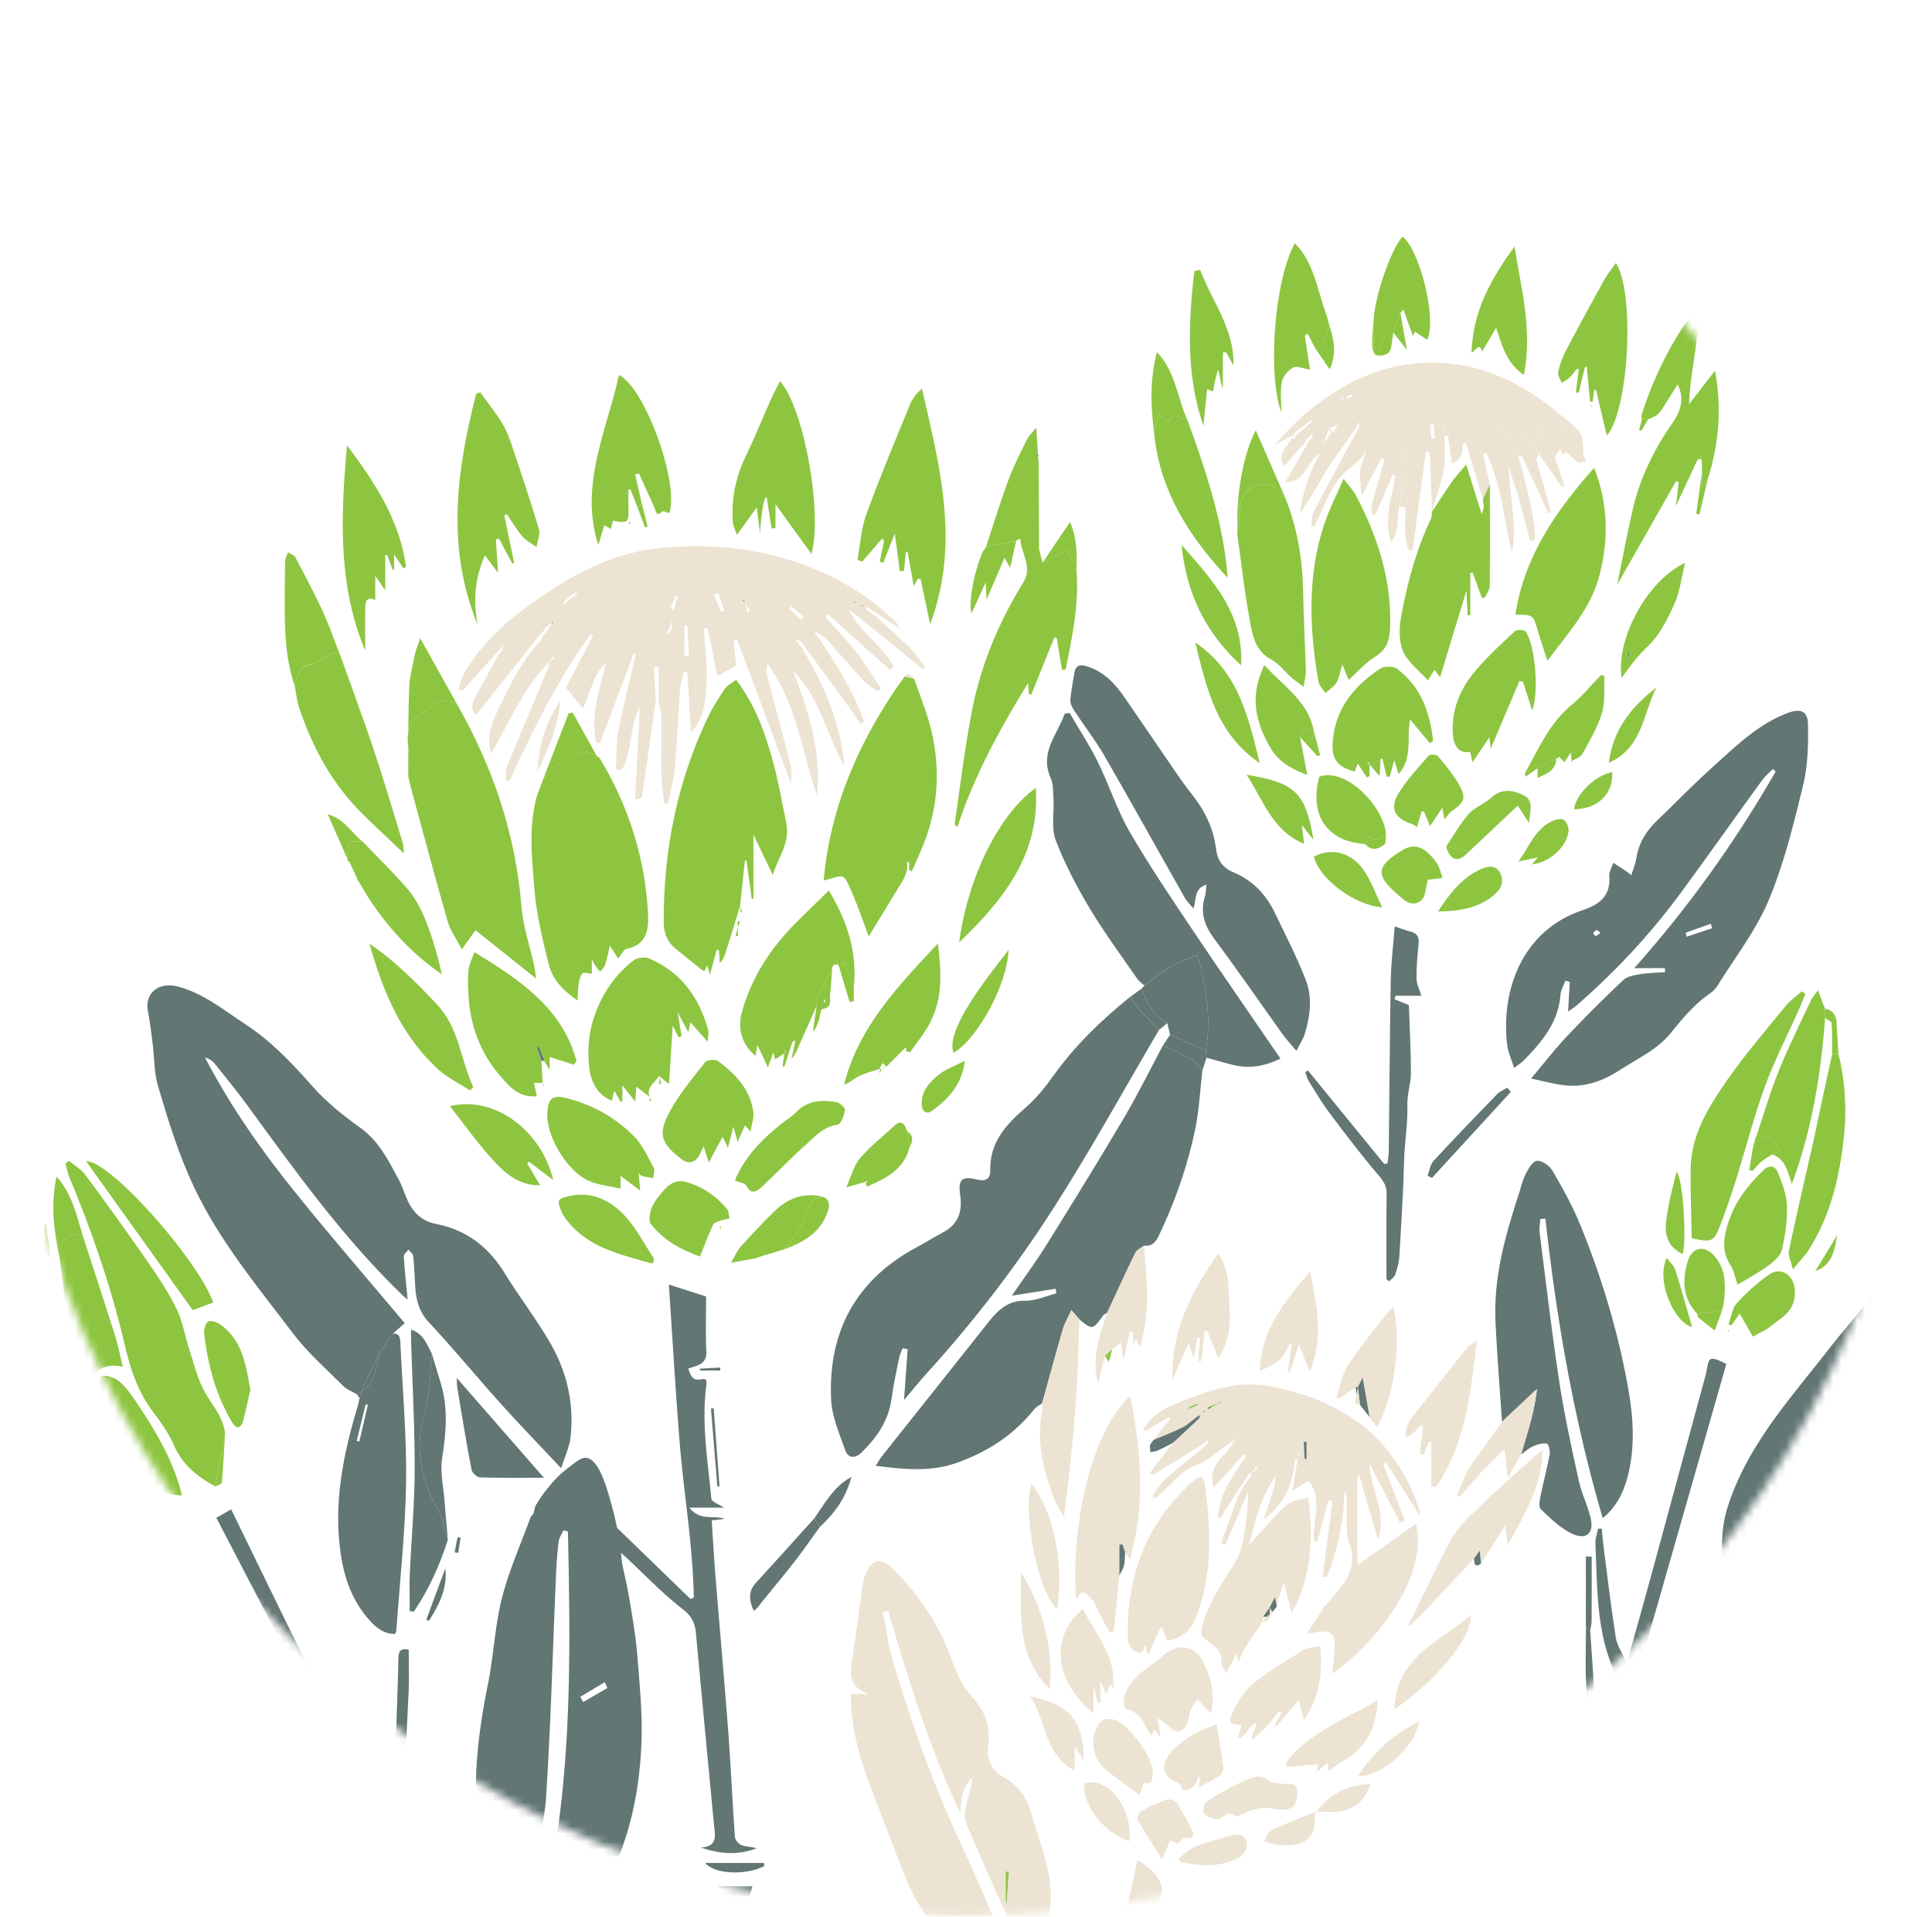 <?xml version="1.0" encoding="UTF-8"?>
<svg xmlns="http://www.w3.org/2000/svg" fill="none" viewBox="0 0 245 243" width="230" height="228.122"><mask id="a" width="245" height="243" x="0" y="0" maskUnits="userSpaceOnUse" style="mask-type:luminance"><path fill="#fff" d="M122.5 242.911c67.146 0 121.578-54.377 121.578-121.455S189.646 0 122.5 0 .92 54.378.92 121.456 55.355 242.911 122.5 242.911"/></mask><g mask="url(#a)"><path fill="#627674" d="M45.248 176.762c-.58-.342-1.264-.583-1.724-1.044-2.18-2.187-4.543-4.246-6.39-6.693-4.506-5.959-9.313-11.696-12.552-18.571-1.952-4.146-3.27-8.447-4.547-12.78-.51-1.736-.456-3.632-.688-5.454-.17-1.349-.333-2.698-.589-4.028-.438-2.296 1.364-3.745 3.772-3.121 3.298.852 5.852 3.003 8.597 4.793 3.257 2.123 5.911 4.93 8.488 7.851 1.756 1.991 3.89 3.708 6.066 5.258 2.376 1.685 3.553 4.123 4.853 6.52.397.729.666 1.526.976 2.296.698 1.736 1.815 2.998 3.744 3.372 3.886.751 6.71 2.925 8.766 6.283 1.866 3.043 4.078 5.882 5.847 8.98 2.066 3.618 2.956 7.618 2.486 11.801-.137 1.239-.725 2.424-1.195 3.918-2.81-2.993-5.318-5.581-7.726-8.26-3.042-3.381-5.925-6.908-9.035-10.225-1.295-1.38-1.651-2.902-1.747-4.633-.068-1.272-.123-2.547-.26-3.809-.032-.278-.388-.52-.597-.779-.206.282-.602.574-.589.842.096 1.659.283 3.313.443 4.967l-.329.232c-7.607-7.281-13.714-15.783-19.88-24.244-1.355-1.859-2.815-3.64-4.251-5.431-.279-.346-.694-.592-1.195-.747 3.265 6.292 7.33 12.033 11.758 17.501 4.424 5.467 9.03 10.784 13.582 16.202-.292.255-.903.783-1.51 1.312l-1.263 1.85q-.184.251-.37.51l-.031-.023c-.78 1.672-1.556 3.349-2.336 5.021h.005c-.196.11-.392.228-.588.342z"/><path fill="#ECE3D3" d="M103.659 80.661c2.34 3.422 4.547 6.916 5.915 10.844l-.451.287c-.579-.843-1.145-1.695-1.742-2.52q-2.897-3.974-5.806-7.937l-.516-.273q-.054.082-.109.169l.374.346c3.001 4.77 5.213 9.828 5.778 15.51-2.358-3.965-3.124-8.771-6.608-12.125 2.043 5.09 3.68 10.215 3.092 15.82-1.925-5.482-2.499-11.46-6.267-16.649-.05.66-.164 1.016-.086 1.317 1.012 3.904 2.07 7.8 3.06 11.714.15.592.023 1.253.023 2.246L93.47 81.067q-.232.058-.465.118c.118 1.053.237 2.105.355 3.167l-2.39 1.376c-.41-2.064-.811-4.074-1.213-6.078q-.246.029-.492.059c.127 2.255.433 4.515.333 6.757-.1 2.205-.206 4.501-1.989 6.433l-.438-7.677c-.146-.027-.292-.05-.438-.078-.173.739-.442 1.468-.497 2.215-.241 3.321-.36 6.657-.652 9.974-.137 1.53-.57 3.034-.871 4.551-.164 0-.333-.009-.497-.013-.119-1.258-.315-2.52-.342-3.778-.05-2.4.023-4.806-.014-7.208-.009-.72-.223-1.435-.342-2.15v-4.151q-.3.017-.602.032l.246 4.114c-.574 4.087-1.145 8.17-1.742 12.252-.023.164-.306.292-.88.351.196-3.81.392-7.618.602-11.628-1.441 2.547-.862 5.577-2.335 7.915l-.684-.096c.077-1.554-.01-3.135.269-4.648.524-2.87 1.258-5.7 1.901-8.547.11-.474.215-.952.324-1.426-.09-.018-.187-.041-.278-.06l-.46 1.313q-1.897 5.015-3.786 10.037-.24-.042-.479-.077c-.789-3.468.479-6.743 1.227-10.106-1.651 1.581-1.961 3.86-2.924 5.81L71.76 87.2c1.044-1.992 2.244-4.288 3.448-6.585l-.328-.19c-4.169 5.767-7.316 12.137-10.276 18.62-.16-.045-.324-.086-.483-.132.063-.615-.01-1.28.214-1.831 1.615-3.964 3.293-7.9 4.949-11.846.182-.429.36-.857.396-1.363-3.288 3.24-4.916 7.55-7.425 11.65-.524-2.054.023-3.594.712-5.084 1.519-3.28 3.083-6.538 5.573-9.231.16-.173.233-.424.342-.638.15-.164.301-.333.452-.497l.246-.432.169-.265q.134-.16.269-.319l.164-.26-.264.17q-.15.143-.302.282l-.474.382a.4.4 0 0 0-.087.233q-.204.197-.41.4c-2.773 3.477-5.55 6.954-8.287 10.38-.58-.743-.648-1.203-.027-2.37.953-1.804 1.96-3.576 2.95-5.362l.466-.506c-.019-.205-.032-.405-.05-.61.081.018.164.031.25.05-.082-.019-.164-.032-.246-.05q-.1.225-.2.45l-.448.447q-2.235 2.468-4.478 4.935l-.438-.26c.196-.602.296-1.253.602-1.79 2.422-4.288 6.084-7.355 10.088-10.06 4.128-2.79 8.502-5.09 13.482-5.847 2.532-.382 5.136-.474 7.695-.378a39 39 0 0 1 7.356.962c6.103 1.426 11.594 4.114 16.15 8.506.224.214.402.47.47.857-.67-.442-1.345-.88-2.016-1.322l-.337-.278-1.437-.915c-.155-.028-.31-.06-.461-.087l.242.337q.547.406 1.095.811l.52.451c1.363 1.262 2.768 2.488 4.082 3.8.629.634 1.09 1.435 1.628 2.16-.096.087-.192.168-.287.255q-4.68-3.794-9.359-7.581c1.299 2.91 4.278 4.51 5.664 7.29-.146.136-.292.268-.438.405-2.613-2.351-5.231-4.702-7.844-7.053l-.342.369c1.254 1.399 2.581 2.743 3.735 4.219 1.186 1.522 2.198 3.18 3.288 4.775q-.184.204-.369.415c-.561-.406-1.209-.73-1.674-1.226-1.697-1.822-3.329-3.709-4.999-5.554-.187-.205-.469-.324-.707-.483-.123-.073-.241-.15-.364-.223q-.126-.082-.251-.169c.018.123.041.242.059.365.082.09.169.182.251.273zM69.963 83.41l-.274.45c.17-.086.333-.177.502-.264.01-.118.023-.241.032-.36q-.13.085-.26.169zm1.952-7.468c-.105.086-.205.173-.31.26l-.26.396.433-.2c.105-.092.215-.178.32-.27q.151-.142.296-.286c.233-.164.47-.328.702-.492.023-.119.046-.233.064-.351q-.122.088-.25.177c-.238.16-.475.315-.712.474l-.287.287zm36.606.52c.105.017.205.036.31.054l-.196-.169-.452-.095c.114.068.224.14.338.21m-23.58 3.102q-.197.363-.401.724c.086.041.168.087.255.128.11-.232.219-.47.329-.702q.087-.375.173-.751c-.06-.019-.119-.032-.178-.05zm9.491-3.157c-.032-.133-.06-.27-.091-.401-.041.027-.078.054-.119.082.078.1.15.2.228.3l.356 1.294c.105-.05.21-.105.32-.155q-.35-.559-.694-1.125zm-7.644 6.756.575-.054-.192-3.791-.383.014zm4.315-7.968-.589.15c.301.743.607 1.49.908 2.233l.397-.15c-.237-.744-.48-1.49-.716-2.233m10.458 3.367c.114-.119.223-.242.337-.36-.506-.447-1.012-.889-1.518-1.335l-.27.323q.727.688 1.446 1.376zm-16.515-1.417c.137.04.274.086.41.127l.484-1.617c-.11-.037-.22-.069-.324-.105-.187.533-.379 1.066-.566 1.595zm24.305-.246c.032-.028.059-.055.091-.082l-.087-.087-.091.128q.043.019.087.045z"/><path fill="#627674" d="M194.152 136.744c1.719-2.037 3.088-3.814 4.62-5.431a182 182 0 0 1 7.079-7.062c.488-.46 1.35-.611 2.066-.729 1.062-.173 2.157-.192 3.233-.274a21 21 0 0 1-.023-.505h-3.885c6.946-7.796 12.848-16.079 17.933-24.932l-.351-.31c-.447.451-.958.856-1.327 1.362-3.426 4.721-6.792 9.477-10.24 14.179-3.899 5.313-8.364 10.12-13.345 14.444-.278.241-.597.433-1.062.765.082-1.394.15-2.574.218-3.754l-.561-.164c-.214.601-.57 1.189-.62 1.8-.283 3.54-2.399 6.018-4.734 8.383-.265.264-.597.46-1.145.87-.337-1.08-.761-1.963-.875-2.888-.84-6.958 1.906-14.549 9.582-17.109 2.093-.697 3.557-1.8 3.361-4.306-.045-.551.329-1.134.507-1.699.501.323 1.003.642 1.5.975.196.132.374.282.789.601.246-.815.529-1.467.634-2.146.301-1.932 1.263-3.467 2.645-4.798 2.363-2.269 4.648-4.624 7.083-6.811 2.892-2.602 5.688-5.372 9.441-6.803 1.633-.62 2.577-.278 2.6 1.445.041 2.56-.009 5.212-.611 7.677-1.204 4.93-2.417 9.923-4.365 14.585-1.601 3.831-4.246 7.23-6.462 10.802-.279.447-.698.839-1.132 1.144-1.97 1.385-3.425 3.189-4.953 5.053-1.61 1.955-4.168 3.153-6.38 4.584-2.144 1.385-4.497 2.228-7.106 1.886-1.236-.16-2.445-.492-4.11-.838zm19.63-18.494q.047.26.1.515c1.081-.36 2.162-.724 3.248-1.084l-.192-.561-3.152 1.126zm-10.823.032c-.219-.178-.379-.387-.465-.36a.88.88 0 0 0-.452.378c-.032.05.215.378.301.365.183-.032.342-.201.616-.378zM78.546 196.714c.42 1.95.903 3.895 1.24 5.859.42 2.447.84 4.907 1.04 7.381.292 3.654.657 7.336.516 10.99-.251 6.406-1.56 12.616-4.721 18.316-1.715 3.094-4.315 4.502-8.146 4.411 4.128-16.394 3.904-32.947 3.544-49.513-.196-.046-.388-.087-.584-.132-.205.478-.533.943-.593 1.439a53 53 0 0 0-.337 4.238c-.406 9.44-.657 18.894-1.268 28.321-.214 3.285-1.346 6.507-2.007 9.769-.32 1.581-.483 3.189-.793 4.775-.092.469-.425.888-.644 1.33-.383-.264-.93-.442-1.13-.806-1.565-2.825-3.166-5.627-3.727-8.898-1.195-6.976-.442-13.829.944-20.69.725-3.591.867-7.309 1.76-10.844.881-3.49 2.377-6.826 3.617-10.225.073-.205.265-.364.425-.574 1.144 1.627 1.067 2.169-.41 3.427.934.779 1.267.633 1.855-.219.584-.848 1.424-1.531 2.213-2.219.127-.114.711.032.839.219.483.729.962 1.49 1.254 2.31.228.647.173 1.535 1.145 1.303.615-.146 1.135-.706 1.77-1.126.008.037.031.374.14.684.12.337.32.647.484.966.251-.246.475-.533.762-.725.242-.159.56-.209.844-.305l.032.059-.055.041c0 .151.009.301.013.456l-.013-.023zM77.03 214c-.114-.246-.228-.487-.337-.733l-3.106 1.859c.128.218.25.437.379.656l3.07-1.782zM53.43 257.116c-5.697-2.105-11.083-4.178-16.538-6.069-2.349-.815-3.954-1.932-3.817-4.679.031-.611-.206-1.267-.447-1.841-.128-.301-.543-.474-.83-.706-.16.383-.53.829-.438 1.144.355 1.248.853 2.451 1.354 3.831-8.205-3.143-15.456-7.527-22.672-11.983q-.185.206-.365.41c.37.429.662.966 1.118 1.267 3.826 2.561 7.52 5.367 11.562 7.536 5.692 3.053 11.589 5.741 17.5 8.356 4.378 1.937 8.916 3.513 13.386 5.249q.025.26.05.52c-1.838.692-3.626 1.658-5.523 2.023-5.524 1.052-10.983.738-16.337-1.208-10.057-3.649-17.879-10.001-23.461-19.091-.894-1.453-1.615-3.025-2.295-4.592-1.135-2.625-.105-4.238 2.755-3.955 2.86.282 5.729.834 8.492 1.608 4.288 1.203 8.497 2.702 12.739 4.074.187.059.415.091.543.218 1.888 1.818 4.397 1.914 6.74 2.552 3.718 1.011 6.596 3.567 9.706 5.681 3.211 2.183 5.035 5.404 6.65 8.789.073.16.064.356.146.866z"/><path fill="#ECE3D3" d="M109.624 214.52c-1.541-.656-1.888-1.859-1.656-3.408.53-3.568.999-7.145 1.519-10.717.055-.378.224-.752.397-1.098.807-1.608 1.815-1.85 3.124-.592 3.398 3.267 5.998 7.098 7.603 11.532.657 1.818 1.378 3.526 2.719 4.966 1.614 1.741 2.321 3.809 1.97 6.215-.265 1.822.616 3.189 2.13 4.009 1.783.966 2.732 2.433 3.279 4.288.652 2.2 1.446 4.365 2.002 6.593.995 3.977.748 7.786-1.965 11.14-.137.168-.151.433-.229.656-.004.004.028-.018.028-.018-.648-1.053-1.409-2.055-1.92-3.172-2.075-4.524-4.119-9.067-6.066-13.646-.297-.701-.174-1.663-.014-2.46.228-1.139.666-2.237.743-3.435-1.222 1.089-1.4 2.537-1.523 4.451-4.023-8.465-6.604-17.04-9.144-25.629l-.657.178c.406 2.064.652 4.173 1.249 6.178 2.254 7.554 4.853 14.981 8.164 22.153 2.13 4.615 4.124 9.299 6.153 13.965.31.71.506 1.467.803 2.328-2.486.314-4.401-.866-6.285-1.964-3.904-2.278-6.066-5.918-7.626-10.01-1.523-4-3.106-7.983-4.57-12.001-1.19-3.267-1.947-6.634-1.956-10.284h1.523q.238.123.483.246l.092-.145-.361-.319zm18.298 22.772-.387-.014v3.891c.041 0 .086-.004.127-.009l.26-3.873z"/><path fill="#627674" d="M146.992 130.548c-4.465 7.591-8.707 15.323-13.459 22.726-4.735 7.372-10.098 14.325-16.009 20.832-.917 1.007-1.765 2.073-2.883 3.394l.461-6.456c-.214-.037-.429-.068-.648-.105-.145.406-.346.797-.433 1.217-.346 1.726-.73 3.453-.967 5.198-.378 2.775-1.856 4.889-3.785 6.785-.871.856-1.729.719-2.089-.292-.748-2.096-1.688-4.26-1.788-6.429-.383-8.657 3.197-15.232 10.973-19.355 1.081-.574 2.117-1.235 3.198-1.809 1.911-1.011 2.504-2.583 2.207-4.665-.301-2.087.173-2.529 2.194-2.032 1.154.282 1.633-.215 1.614-1.208-.073-3.522 1.984-5.754 4.438-7.887 1.346-1.166 2.509-2.592 3.549-4.05 2.754-3.869 6.125-7.104 9.796-10.065.365.551.675 1.148 1.113 1.636.798.888 1.669 1.713 2.509 2.565z"/><path fill="#ECE3D3" d="M190.479 229.482c-4.743 4.183-9.327 8.562-14.271 12.489-4.921 3.909-10.202 7.368-15.566 10.867l2.367-5.481-.561-.301c-1.09 1.791-2.03 3.695-3.307 5.34-1.295 1.677-2.923 3.098-4.401 4.629-.187-.077-.374-.15-.561-.228 0-1.362-.077-2.734.014-4.091.579-8.675 7.644-12.512 13.696-13.004 1.537-.123 2.299-.793 2.527-2.278.351-2.264.383-2.255 2.654-1.321 1.788-3.518 5.67-4.26 8.63-6.247 3.594-2.41 7.201-4.93 11.575-5.905 1.815-.401 2.413.023 2.244 1.823-.041.437-.041.893-.178 1.307-3.097 9.441-7.188 18.234-15.68 24.203-1.355.952-2.563 2.128-3.79 3.253-3.996 3.673-8.73 5.358-14.112 5.103-1.728-.082-3.434-.569-5.153-.87l-.251-.483c1.14-.989 2.175-2.137 3.434-2.934 8.328-5.29 16.323-11.008 23.53-17.765 2.426-2.278 4.702-4.716 7.033-7.09.187-.191.287-.473.424-.715l-.306-.301zM156.711 189.405c-.652 1.012-1.304 2.028-1.952 3.039l-.374-.082c.201-.883.301-1.804.625-2.638.37-.947.903-1.836 1.423-2.715.497-.834 1.072-1.622 1.615-2.433-.091-.082-.183-.169-.274-.251-1.282 1.413-2.563 2.83-3.858 4.26-.571-1.695.123-2.929 1.24-4.087.648-.669 1.15-1.476 1.715-2.223.073.014.146.023.219.036l-.046-.196c-.05.064-.1.133-.15.196-.47.324-.935.661-1.414.975-1.318.862-2.363 1.991-4.004 2.561-1.565.547-2.751 2.182-4.101 3.344-.287.246-.561.506-.843.761-.133-.1-.27-.196-.402-.296.493-.67.894-1.444 1.501-1.986 1.587-1.427 3.27-2.748 4.912-4.115l.588-.588.192-.273c-.133.018-.269.032-.402.05-.205.169-.41.342-.615.511a2501 2501 0 0 0-6.126 3.749c-.118-.086-.237-.168-.36-.255.967-1.262 1.934-2.529 2.901-3.791l-.05-.013.428-.333q1.498-1.408 3.001-2.816l.124-.387-.402.191c-.606.456-1.163 1.012-1.829 1.349-1.218.615-2.504 1.094-3.758 1.631l2.162-2.674-.173-.228-3.015 1.768-.265-.224c.452-.546.844-1.166 1.378-1.622a8.2 8.2 0 0 1 1.975-1.253c4.054-1.772 8.264-3.417 12.715-2.592 9.209 1.704 16.046 6.52 19.028 15.824l-.246.205c-1.008-1.604-2.011-3.212-3.024-4.816-.324-.51-.661-1.016-.99-1.526l-.396.191c.921 2.374 1.842 4.743 2.768 7.117l-.62.273q-1.937-3.753-3.872-7.499c.141 3.266 2.23 6.246 1.076 9.691l-2.353-8.147c-.087.032-.178.059-.265.091v11.3c2.527-1.791 4.94-3.504 7.439-5.272 1.432 5.399-3.175 13.569-10.586 19 .1-1.158.21-2.146.269-3.13.119-1.978-.438-2.456-2.399-2.11-.232.041-.47.068-1.117.16.83-1.267 1.455-2.265 2.13-3.235.333-.479.761-.893 1.14-1.34 1.646-1.955 3.183-3.773 2.148-6.775-.625-1.818-.274-3.973-.374-5.973-.014-.246-.114-.488-.278-.729a30.6 30.6 0 0 1-2.244 10.889c-.169-.023-.342-.041-.511-.064.415-3.185.83-6.365 1.241-9.55-.174-.032-.347-.059-.52-.091-.475 1.741-.944 3.486-1.419 5.226a10 10 0 0 1-.378-.059c-.306-2.565 1.204-5.317-.721-7.65-.547.337-1.154.711-2.052 1.267.251-1.531.451-2.739.652-3.946-.114-.046-.228-.096-.342-.141-.183 3.057-1.213 5.668-3.959 7.714.502-1.504.94-2.743 1.314-4.005.141-.474.132-.994.191-1.49q.172.021.338.036c0-.041-.005-.077-.01-.118q-.155.038-.319.077c-1.719 2.415-2.485 5.203-3.151 8.028-.078.169-.151.337-.228.506.05.027.095.055.146.082l.314-.369c1.419-1.545 2.741-3.194 4.306-4.579.693-.615 1.865-.684 2.759-.984.707 5.198.379 10.092-2.084 14.698-.342-1.321-.666-2.56-1.013-3.909l-.885 2.866c-.068-.31-.136-.62-.228-1.016l-.675 1.289.019-.009-.858 1.198-.041.602.032-.05c-.812 1.221-1.642 2.433-2.422 3.677-.278.446-.433.97-.711 1.608-.092-.515-.151-.87-.201-1.171-.392.734-.78 1.458-1.35 2.52-.342-.72-.62-1.025-.588-1.294.168-1.531-.94-2.206-1.925-2.93-.584-.428-.753-.797-.561-1.572.771-3.194 2.723-5.745 4.342-8.493.534-.906.794-2.018.98-3.071.329-1.845.511-3.718.575-5.709-.971 2.269-1.947 4.543-2.919 6.812l-.543-.219 2.149-5.932q.416-.758.839-1.522c.315-.41.625-.825.939-1.235l-.333-.218-.802 1.28c-.301.447-.602.898-.903 1.344zm-6.9-10.338c-.064.06-.123.123-.187.183.064-.06.132-.114.196-.174q.02-.063.041-.118l-.055.109zm1.213-.542q.294-.148.588-.296c.119-.059.238-.123.356-.182-.032-.037-.077-.105-.096-.096-.123.036-.237.091-.355.141-.206.091-.411.178-.616.269q-.156.15-.319.301zm8.045 8.001.379-.456-.164-.123-.342.479a8 8 0 0 0-.228.332zm-5.559-8.019 1.03-.602q.138-.031.274-.063c-.032-.046-.064-.096-.1-.142-.064.06-.133.119-.196.178-.393.15-.789.305-1.182.456-.082.118-.159.237-.241.355zm12.173 4.283-.352.009c.032.724.069 1.453.101 2.178h.246v-2.183zm-.881 1.695-.095-.242c-.032.032-.092.059-.092.096-.009.077.01.159.014.241l.173-.091zm-12.145-5.431c.036-.032.068-.069.105-.101-.032-.036-.069-.068-.101-.104-.036.05-.068.1-.105.15.032.018.069.036.101.055"/><path fill="#627674" d="M132.151 177.915c-.342.25-.753.446-1.008.765-2.582 3.235-5.866 5.367-9.774 6.766-3.38 1.207-6.682.843-10.326.392.369-.561.57-.93.825-1.253 4.479-5.641 8.976-11.272 13.446-16.922 1.222-1.545 2.477-2.784 4.711-2.757 1.309.019 2.623-.601 3.932-.929-.028-.196-.059-.387-.087-.583-1.751.273-3.498.551-5.56.875 1.547-2.256 3.047-4.288 4.379-6.42 3.316-5.317 6.609-10.648 9.797-16.043 1.788-3.03 3.352-6.196 5.012-9.299 1.245.629 2.518 1.203 3.717 1.904.502.292.853.848 1.268 1.281-.296 2.506-.415 5.053-.926 7.513-.976 4.666-2.549 9.149-4.611 13.459-.387.816-.875 1.376-1.861 1.262-.374.292-.907.506-1.099.889-1.236 2.519-2.399 5.075-3.585 7.618-.191.132-.433.232-.561.41-1.254 1.763-1.331 1.777-2.96.437-.292-.337-.583-.679-1.017-1.18-.428.943-.862 1.659-1.085 2.433-.912 3.121-1.756 6.256-2.627 9.391zM240.203 168.132c-3.293 5.486-6.148 10.967-9.697 15.956-3.594 5.044-7.872 9.605-12.113 14.257-.078-2.474-.078-4.821.657-7.163 2.426-7.759 7.785-13.641 12.629-19.838 2.677-3.426 5.568-6.693 8.369-10.023.123-.151.26-.324.429-.392 1.14-.451 2.289-.875 3.438-1.303.352 1.13 1.004 2.255.999 3.385-.013 4.802-.935 9.491-2.121 14.138-1.176 4.611-3.434 8.734-5.924 12.703-3.115 4.957-7.389 8.63-13.172 10.183-1.327.356-2.787.228-4.529.351.36-.647.484-.993.707-1.257 3.63-4.302 7.512-8.416 10.855-12.927 3.913-5.285 6.723-11.263 9.363-17.282.069-.159.055-.355.11-.779zm.378-.478.758-1.18-.338-.173c-.192.401-.379.802-.57 1.207a7 7 0 0 0-.023.292q.087-.076.173-.151zm-3.252 17.596-.114-.638q-1.044.205-2.088.415.046.271.1.542l2.102-.314zM190.472 180.252c-.283-4.247-.634-8.488-.826-12.739-.251-5.573 1.231-10.853 2.942-16.08.287-.883.488-1.817.907-2.638.333-.651.931-1.622 1.428-1.631.652-.013 1.573.629 1.938 1.249 1.259 2.15 2.491 4.346 3.439 6.647 2.787 6.766 4.894 13.76 6.176 20.968.67 3.768.907 7.596-.123 11.373-.603 2.196-1.597 3.854-3.111 5.062-3.667-12.503-5.847-25.155-7.266-37.968l-.647.064c-.032.583-.155 1.18-.082 1.754.812 6.356 1.555 12.726 2.522 19.059.634 4.151 1.546 8.261 2.445 12.366.342 1.567 1.085 3.043 1.473 4.606.501 2.028-.493 2.98-2.367 2.082-1.483-.71-2.741-1.954-3.946-3.116-.301-.287-.1-1.203.019-1.795.346-1.718.812-3.417 1.131-5.14.082-.442-.183-1.339-.361-1.357-.57-.06-1.213.104-1.755.346-.552.246-1.013.688-1.515 1.043.785-2.683 1.688-5.34 2.016-8.315l-4.428 4.16zM203.475 242.837c1.112-5.928 3.042-11.391 8.588-14.813 5.208-3.212 10.289-6.656 15.657-9.572 2.6-1.417 5.701-1.969 8.629-2.711 1.579-.401 2.655.993 1.88 2.446-1.98 3.696-4.105 7.313-6.231 10.931-.574.979-1.304 1.276-2.558.642-.967-.487-2.281-.291-3.444-.401q-.088.364-.178.72c.593.274 1.159.647 1.779.793 1.765.415 2.112 1.13 1.008 2.497-3.261 4.037-6.923 7.618-11.744 9.782-1.957.88-3.918 1.8-5.952 2.456-1.961.633-3.918 0-6.189-.506 9.085-9.067 20.027-15.441 28.628-24.499-.118-.155-.237-.305-.355-.46-2.326 1.882-4.634 3.791-6.992 5.636-2.468 1.937-4.981 3.809-7.475 5.714-2.491 1.904-4.999 3.781-7.458 5.727-2.44 1.936-4.83 3.941-7.238 5.914q-.179-.144-.351-.287zm13.381-1.454c.164-.141.333-.282.497-.423l-.871-.884c-.123.127-.374.337-.356.369.219.328.479.629.73.938"/><path fill="#ECE3D3" d="m200.823 57.707.328.765c-.356.046-.816.255-1.053.11-.566-.351-1.022-.87-1.537-1.336-.078.123-.187.297-.306.479-.141-.273-.278-.529-.41-.784-.958-1.194-1.911-2.387-2.869-3.581-.091-.1-.183-.205-.278-.305.004.173.013.346.018.52q1.219 2.171 2.431 4.35c.415 1.212.83 2.429 1.24 3.64l-.31.188c-.976-1.4-1.952-2.793-2.928-4.192l-.985-1.367c-.146-.187-.297-.37-.443-.556-.205-.524-.405-1.043-.611-1.567l-.41.191.835 1.558c.136.2.273.406.41.606.287.584.579 1.171.867 1.755l1.874 6.77a9 9 0 0 1-.333.132q-1.675-3.624-3.357-7.24-.457-.643-.921-1.29c-.114.087-.223.179-.337.265.264.342.524.684.789 1.02.218.784.442 1.568.661 2.352q-.363 1.242-.725 2.483l-1.122-3.395c.068 3.6 1.072 7.122.387 10.74-1.067-4.201-1.299-8.612-3.233-12.548l-.434.105.862 3.822c-.291.629-.583 1.253-.875 1.882-.716-2.374-1.432-4.743-2.153-7.117-.141.032-.283.068-.429.1-.022 1.04-.041 2.078-1.354 2.47-.169-1.23-.329-2.379-.484-3.522l-.834-2.114-.055-.019.064.037.369 2.105c-.009 1.408.174 2.852-.073 4.219-.333 1.845-.999 3.631-1.523 5.44l.014-.05c-.078-2.023-.151-4.05-.233-6.073-.018-.502-.064-.998-.096-1.5-.146-.009-.292-.013-.438-.022q-.84 6.273-1.687 12.548c-.164-.01-.324-.014-.488-.023-.712-1.75-.406-3.609-.402-5.436.06-.2.119-.396.183-.597q-.143-1.973-.292-3.945l-.287.027-.124 2.037-.314 2.346c-.087.957-.128 1.923-.278 2.87-.092.588-.347 1.153-.748 1.668-.926-2.911.109-5.64.57-8.406-.119-.037-.233-.078-.351-.114-.726 1.672-1.446 3.349-2.171 5.021-.124.023-.247.05-.365.073-.055-.383-.237-.797-.151-1.14.516-1.963 1.095-3.913 1.651-5.868l-.401-.177-2.477 4.761c-.095-1.29-.314-2.246-.196-3.153.123-.916.584-1.79.762-2.775-.703 1.677-2.372 2.42-3.403 3.682-1.199 1.462-1.838 3.38-2.709 5.107-.164.328-.273.684-.41 1.025l-.465-.082c.109-.62.077-1.316.355-1.85 1.866-3.58 3.8-7.13 5.715-10.688.014-.183.032-.37.046-.552-.041 0-.082-.009-.119-.009-.036.132-.077.264-.114.397-1.272 1.818-2.613 3.59-3.799 5.463-1.177 1.863-2.194 3.827-3.512 5.645.374-2.716 1.19-5.263 2.609-7.641-1.774.934-1.761 3.69-4.484 3.731.945-1.635 1.857-3.225 2.773-4.815.115-.17.224-.342.338-.51q.192-.26.379-.525l-.014-.342q-.083.097-.164.187c-.155.133-.306.265-.461.401-.16.237-.324.474-.483.711-.803.902-1.601 1.804-2.55 2.87-.848-1.909.639-2.651 1.282-4.04-.899.482-1.487.796-2.377 1.28 8.835-10.544 22.609-15.04 35.812-4.133-.086.114-.273.291-.246.328 1.168 1.708 2.358 3.403 3.544 5.098zm-31.375-3.522c.064-.123.133-.242.197-.365l-.402.196c-.228.087-.456.178-.684.264.21.205.415.415.625.62.087-.237.178-.478.264-.715m-2.818-1.016-.634.25c-.205.187-.415.374-.62.556l-.712.465-.447.446c-.155.182-.305.365-.46.542.095.078.191.16.287.237.191-.25.383-.496.57-.747l.278-.232c.224-.164.452-.324.675-.488l.602-.587.424-.465c.019-.064.032-.132.051-.196-.01.073-.014.146-.023.219zm4.743-2.907.324-.205q-.274-.014-.543-.032-.22.167-.433.332l.123.178c.178-.091.356-.187.534-.278zm-3.503 5.977c.347-.505.689-1.016 1.036-1.521-.16-.069-.315-.137-.475-.21-.187.588-.369 1.18-.556 1.759l-.255-.205c-.019.04-.037.082-.055.118l.31.055zm22.746-1.772c-.146-.219-.292-.442-.438-.66-.082.054-.164.104-.247.159l.447.733c.356.529.712 1.062 1.072 1.59.123-.1.242-.2.365-.296-.397-.51-.798-1.016-1.195-1.526zm-8.794-.66c-.15.013-.296.022-.447.036q.063.894.119 1.786c.141-.01.287-.023.429-.032-.037-.597-.069-1.194-.105-1.79zm-4.351 5.07.379.119c.196-.615.387-1.23.583-1.845q-.171-.056-.342-.105l-.62 1.836zm17.327-4.191c-.059.054-.119.114-.178.168.137.265.269.529.406.793q.082-.04.164-.086-.196-.438-.392-.875m-24.816-4.046c.032.036.073.105.1.1.087-.014.174-.055.26-.087-.036-.036-.073-.1-.104-.095-.087.014-.174.054-.256.082m25.286 5.517-.051.1q.096.001.192.01c-.014-.032-.023-.078-.046-.1-.018-.014-.063 0-.095-.005z"/><path fill="#627674" d="M151.338 115.188c-.442-.542-.83-.897-1.076-1.33-3.403-6.005-6.75-12.047-10.203-18.025-1.163-2.014-2.609-3.868-3.886-5.818-.246-.378-.474-.88-.438-1.303.087-1.116.329-2.224.497-3.335.165-1.053.698-1.19 1.67-.875 2.089.674 3.471 2.137 4.656 3.85 1.756 2.538 3.48 5.098 5.236 7.636 1.072 1.55 2.094 3.14 3.27 4.607 1.67 2.082 2.814 4.365 3.143 7.012.178 1.449.83 2.415 2.216 2.993 2.413 1.007 4.123 2.793 5.245 5.131 1.35 2.815 2.792 5.599 3.918 8.506.853 2.196.57 4.547-.109 6.793-.201.67-.611 1.276-1.072 2.197-.721-.862-1.286-1.449-1.756-2.105-2.882-4.019-5.678-8.101-8.643-12.061-1.277-1.708-1.842-3.394-1.195-5.454.123-.392.101-.824.169-1.449-1.619.511-1.213 1.864-1.651 3.035z"/><path fill="#8DC540" d="M93.839 114.915c-.588 1.891-1.168 3.782-1.76 5.673-.17.533-.36 1.061-.808 1.535-.032-.547-.068-1.098-.1-1.645-.096-.022-.187-.05-.283-.073-.264.985-.534 1.964-.862 3.19-.141-.506-.219-.798-.324-1.171-.16.273-.269.469-.397.692-.136-.072-.269-.123-.374-.205-1.067-.856-2.12-1.726-3.192-2.578-1.113-.889-1.57-2.051-1.574-3.463-.027-9.031 1.679-17.683 5.574-25.862.606-1.275 1.368-2.487 2.166-3.658.329-.479.935-.766 1.446-1.167 2.454 3.23 3.713 6.821 4.707 10.502.675 2.511 1.113 5.085 1.65 7.632.53 2.497-1.03 4.406-1.714 6.607-.848-1.768-1.637-3.413-2.45-5.099v8.12l-.209.027-.67-4.852q-.104.001-.201-.005c-.21 1.932-.415 3.864-.625 5.796z"/><path fill="#627674" d="M145.135 124.948c-.315-.287-.698-.529-.931-.87-2.048-2.971-4.205-5.878-6.052-8.972-1.642-2.752-3.147-5.627-4.287-8.615-.575-1.513-.178-3.386-.274-5.094-.05-.925.014-1.937-.347-2.748-1.468-3.285.872-5.517 1.761-8.146.21-.041.415-.082.625-.128 1.208 2.078 2.536 4.091 3.594 6.242 1.423 2.889 2.403 6.014 4.004 8.789 2.49 4.306 5.291 8.438 8.059 12.575 3.612 5.395 7.325 10.726 11.092 16.23-1.851.907-3.79 1.321-5.87.834-1.181-.278-2.344-.629-3.516-.944q-.042-.449-.077-.893c.665-3.991.145-7.868-1.091-12.142-1.299.565-2.472.948-3.511 1.558-1.127.661-2.126 1.536-3.184 2.319z"/><path fill="#8DC540" d="M76.048 96.111c3.676 6.11 5.787 12.712 6.134 19.843.1 2.027-.246 3.845-2.732 4.347-.351.068-.593.656-1.062 1.216l-1.054-1.622c-.25 1.066-.374 1.763-.598 2.429-.109.323-.415.583-.633.87-.242-.305-.502-.602-.721-.93-.1-.15-.119-.36-.329-.556v1.746c-.492-.032-1.049-.215-1.2-.046-.282.319-.387.838-.464 1.289-.096.593-.091 1.199-.155 2.142-1.957-1.331-3.193-2.743-3.64-4.543-.78-3.148-1.573-6.347-1.824-9.563-.315-3.969-.79-8.001.356-11.951.223-.588.451-1.18.674-1.768l-.022.023c1.24-2.069 3.27-3.035 5.724-3.718.168.068.656.273 1.144.473l-.064-.022c.156.114.306.223.457.337zM51.784 98.508c-.01-.332-.014-.665-.023-.993.046-.31.128-.615.132-.925.023-2.342-1.113-5.058 2.103-6.347.123-.05.21-.2.31-.305q1.742-1.8 3.672-.624c4.524 7.964 7.41 16.42 8.15 25.61.205 2.556 1.076 5.058 1.632 7.587.083.364.11.738.229 1.558l-7.69-6.142c-.602.843-1.044 1.458-1.742 2.438-.707-1.372-1.464-2.406-1.797-3.563-1.615-5.623-3.11-11.282-4.652-16.927-.105-.456-.215-.911-.32-1.367z"/><path fill="#627674" d="m78.551 196.286.055-.041-.032-.06-.597-2.387.205-.164c3.124 3.025 6.248 6.055 9.372 9.08l.425-.164c-.105-6.611-1.264-13.14-1.793-19.715-.529-6.611-.912-13.231-1.368-19.974 1.587.506 3.005.961 4.725 1.508 0 2.21-.082 4.602.027 6.985.078 1.649-1.167 1.758-2.294 2.15.288.848.507 1.581 1.56 1.372.826-.16.807.196.72.888-.615 4.775.22 9.5.648 14.234.037.401.98.72 1.597 1.148h-4.383c1.372 1.745 3.087.902 4.483 1.417l-1.651.191c.164 2.411.296 4.83.493 7.25.533 6.588 1.126 13.172 1.623 19.765.329 4.374.516 8.761.83 13.14.028.373.484.884.853 1.025.57.214 1.245.169 1.87.396-2.294.898-4.593.739-7.033-.095 2.176-.142 1.788-1.554 1.66-2.871a7165 7165 0 0 1-2.29-24.271c-.118-1.303-.52-2.187-1.691-3.094-2.586-2-4.858-4.401-7.261-6.638-.242-.228-.507-.433-.757-.652l.013.023c0-.15-.009-.301-.013-.456z"/><path fill="#8DC540" d="M115.932 86.056c.752 2.246 1.697 4.447 2.216 6.743 1.095 4.816.826 9.595-1.03 14.229-.465 1.166-.995 2.306-1.496 3.458l-.342-.218v-.98h-.237v.92l-.301.893.009-.009-.301.602.009-.023c-1.4 2.296-2.796 4.593-4.297 7.053-.697-1.863-1.286-3.604-2.002-5.29-1.327-3.121-1.081-2.406-3.708-1.809.78-8.884 4.105-16.749 8.981-24.043q.642-.914 1.286-1.827h-.023c.41.1.816.205 1.227.305z"/><path fill="#627674" d="M201.658 206.737c.319 4.721.634 9.446.953 14.166l.379.014c.72-2.078 1.56-4.128 2.098-6.252.214-.852-.037-1.959-.406-2.802-2.299-5.221-2.13-10.78-2.363-16.288-.022-.584.224-1.176.347-1.768h.456c.082.82.146 1.645.251 2.465.488 3.777.935 7.563 1.528 11.327.15.966.761 1.859 1.163 2.788.123-.009.246-.023.374-.032 1.003-3.604 2.029-7.203 3.01-10.812 2.258-8.279 4.497-16.562 6.746-24.841.063-.232.15-.464.187-.701.328-2.069.392-2.105 2.544-1.089-3.639 12.721-7.283 25.469-10.968 38.354 2.253-1.307 3.562-3.38 5.017-5.33 1.45-1.946 2.969-3.841 4.519-5.837.84 1.135.174 1.996-.378 2.711-2.062 2.675-3.936 5.572-6.385 7.846-3.316 3.084-4.83 6.871-6.135 11.026-3.17 10.097-6.558 20.125-9.988 30.135-1.615 4.711-3.53 9.322-5.309 13.979-.155.401-.337.788-.534 1.257l-1.719-.679c2.043-3.836 3.416-7.827 4.698-11.882 1.35-4.265 3.065-8.411 4.515-12.644 1.897-5.549 3.708-11.126 5.505-16.708.232-.72.301-1.54.237-2.301-.251-3.098-.67-6.187-.853-9.29-.141-2.442-.027-4.898-.027-7.349.182.178.369.355.552.533z"/><path fill="#8DC540" d="M136.52 72.482c.329 4.238-.588 8.316-1.377 12.412-.16.009-.315.013-.475.022l-.656-4-.306-.11q-1.465 3.63-2.923 7.263c-.105-.032-.21-.068-.315-.1l-.096-1.367c-3.557 5.8-6.823 11.696-8.971 18.285-.192-.237-.351-.347-.338-.433.698-4.734 1.259-9.49 2.162-14.184 1.127-5.873 3.407-11.35 6.55-16.448 1.213-1.968-.32-3.713-.402-5.577-.169.105-.333.21-.501.314q-1.917.378-3.832.748c.954-2.862 1.843-5.75 2.892-8.58.643-1.731 1.505-3.38 2.317-5.043.205-.42.579-.752 1.154-1.463.091 1.385.159 2.378.223 3.367-.064.091-.059.173.019.255.013.205.031.41.045.615l-.059.123.082.1c.014 2.301.023 4.602.036 6.899l.014 4.023c.146.574.297 1.148.443 1.722.355-.173.716-.342 1.071-.524.712-.364 1.419-.733 2.13-1.102.228.519.443 1.047.698 1.553.078.15.274.242.411.36v.72l-.046.068.046.069zM27.306 188.453c-2.221-1.212-4.123-2.67-5.195-5.121-.675-1.549-1.683-2.984-2.709-4.342-1.907-2.529-2.86-5.395-3.576-8.438-1.706-7.299-4.136-14.366-7.024-21.287-.232-.556-.337-1.157-.501-1.741q.225-.175.451-.35c.694.583 1.528 1.057 2.053 1.763a413 413 0 0 1 7.703 10.712c1.387 1.995 2.764 4.032 3.836 6.196.807 1.627 1.104 3.504 1.665 5.258.533 1.649.966 3.358 1.719 4.907.926 1.905 2.563 3.458 2.814 5.7q-.62 3.369-1.24 6.743z"/><path fill="#627674" d="m48.564 170.907 1.263-1.85c.816-.023.917.52.944 1.157.265 5.91.812 11.828.725 17.733-.096 6.256-.793 12.503-1.236 18.754-.009.137-.09.269-.155.451-1.414.023-2.385-.77-3.247-1.727-2.14-2.378-3.174-5.244-3.64-8.356-.967-6.461.297-12.662 2.148-18.804.096-.323.156-.656.228-.984.078-.291.16-.578.238-.87h-.005c1.897-1.148 1.82-3.221 2.335-5.017l.032.023q.184-.251.37-.51m-3.334 11.76.333.109q.544-2.337 1.09-4.675l-.279-.064c-.378 1.545-.761 3.09-1.14 4.63z"/><path fill="#627674" d="M67.066 261.759c-1.117-1.531-2.285-3.03-3.339-4.602-2.362-3.522-4.674-7.076-7-10.625-.566-.861-1.19-1.695-1.633-2.611-2.098-4.36-6.194-6.479-9.934-9.035-4.397-3.007-8.711-6.137-13.035-9.245-.474-.341-.794-.897-1.186-1.353.11-.132.22-.259.329-.392 3.22 2.192 6.435 4.393 9.66 6.58 3.274 2.219 6.563 4.424 9.728 6.561-7.671-14.735-15.425-29.639-23.22-44.606l1.88-1.071c6.34 12.954 12.419 25.934 19.662 38.327.1.174.364.251.529.36.2-2.866.396-5.645.593-8.424.054-.989.114-1.978.168-2.966.087-2.789.201-5.573.247-8.361.013-.934.26-1.403 1.318-1.135 0 1.8.068 3.595-.014 5.381-.255 5.518-.588 11.036-.83 16.558-.037.797.077 1.708.438 2.401 1.715 3.29 3.407 6.607 5.359 9.755 3.22 5.194 6.64 10.265 9.974 15.391-.022.091.014.146.1.169.215.314.434.624.648.938q-.219 1.006-.433 2.019z"/><path fill="#8DC540" d="M170.38 60.71c.689.91 1.236 1.453 1.578 2.109 2.75 5.262 4.552 10.766 4.319 16.812-.059 1.577-.442 2.739-1.892 3.627-1.2.734-2.158 1.864-3.366 2.944-.292-.73-.484-1.203-.799-1.987-.282.934-.374 1.7-.734 2.31-.315.538-.921.907-1.4 1.349-.31-.497-.807-.957-.899-1.49-1.144-6.662-1.418-13.318.721-19.852.611-1.868 1.528-3.636 2.467-5.823zM188.058 63.288l.876-1.882c0 4.292.027 8.58-.018 12.867-.005.506-.406 1.012-.625 1.517q-.184.001-.374-.004c-.383-1.057-.771-2.11-1.154-3.167-.105 0-.21.01-.315.014v5.376q-.164.001-.328.01c-.046-.934-.096-1.873-.16-3.14-1.154 3.8-2.212 7.272-3.338 10.985-.288-.382-.447-.597-.712-.947-.292.469-.547.884-.835 1.344-1.108-1.253-2.595-2.333-3.183-3.782-.556-1.367-.442-3.171-.146-4.693.798-4.114 1.884-8.17 3.708-11.987.132-.278.1-.634.141-.957l-.013.05c.88-1.321 1.733-2.656 2.645-3.95.438-.625.981-1.18 1.706-2.042.702 2.256 1.277 4.087 1.961 6.288.187-.583.228-.72.274-.852-.014-.118-.023-.237-.037-.355l-.082-.698zM82.382 139.054a303 303 0 0 0-1.696-1.285c-.042.611-.073 1.144-.124 1.918-.574-.733-1.012-1.285-1.641-2.082v2.014c-.078.023-.16.041-.238.064-.223-.401-.447-.798-.789-1.408-.118.492-.191.802-.3 1.271-1.866-.752-2.605-2.324-2.833-3.982-.534-3.877.41-7.5 2.627-10.721.784-1.139 1.806-2.155 2.878-3.03.46-.378 1.45-.542 1.998-.314 4.09 1.717 6.421 4.957 7.552 9.144.082.296-.022.643-.068 1.435-.862-.97-1.464-1.644-2.194-2.469-.096.437-.16.743-.269 1.257-.46-.865-.816-1.535-1.35-2.547l.502 3.053q-.184.076-.37.146c-.214-.424-.428-.843-.761-1.495-.16 2.557-.306 4.921-.465 7.414l-1.296-1.03.019-.014c-.438.87-1.656 1.385-1.19 2.656l.013-.009zm4.917-9.828-.087-.059-.009.1z"/><path fill="#627674" d="M29.349 225.044c-1.132.26-2.258.693-3.403.743-4.173.187-7.694-1.581-11.01-3.891-6.9-4.811-11.557-11.331-14.526-19.123-.237-.619-.224-1.33-.324-2l.438-.178c.748.739 1.496 1.472 2.244 2.215 3.667 3.64 7.279 7.344 11.028 10.898 1.491 1.413 3.448 2.347 4.88 3.8 1.013 1.03 2.185 1.586 3.362 2.269 2.48 1.44 4.907 2.976 7.36 4.475-.017.264-.031.528-.05.788z"/><path fill="#8DC540" d="m117.953 79.13-1.209-5.722q-.184-.001-.369-.01c-.151.265-.301.534-.506.893l-.762-4.278q-.115-.002-.237-.009l-.233 2.374q-.267.015-.533.032c-.21-1.568-.42-3.14-.634-4.757l-1.464 3.695-.447-.137.561-2.697q-.138-.11-.274-.214c-.839.975-1.683 1.95-2.522 2.925-.196-.087-.393-.178-.589-.264.361-1.927.466-3.946 1.127-5.76 1.706-4.683 3.644-9.285 5.528-13.905.301-.738.807-1.39 1.518-2.037 2.281 9.887 4.881 19.702 1.045 29.871m-5.71-11.044.045-.069-.068-.009zM99.518 133.518c-.392.251-.785.506-1.227.793l-.224-.893c-.269.752-.465 1.294-.684 1.9-.442-.934-.853-1.791-1.34-2.82-.087.551-.151.934-.22 1.357-1.65-1.243-2.312-3.371-1.787-5.358 1.2-4.529 3.676-8.278 6.946-11.554 1.304-1.308 2.636-2.584 4.118-4.037 2.376 3.914 3.617 7.809 3.175 12.16-.429-1.066-.853-2.132-1.268-3.166-.146.182-.365.46-.584.738l-.169-.374q-.085-.313-.169-.633l-.433.734-.123.332q-.952 1.97-1.911 3.946l-.068.948v-.032q-1.2 2.68-2.386 5.367c-.196.437-.369.888-.789 1.285.132-.602.265-1.198.392-1.8l.083-.538c-.128.087-.256.178-.379.265q-.502 1.536-1.003 3.08-.117-.022-.233-.037c.082-.556.169-1.111.25-1.667.042-.114.088-.224.129-.333h-.12c.01.119.015.233.024.351zM63.947 65.288c.415 2.014.825 4.023 1.24 6.037-.072.046-.15.087-.223.132-.561-1.052-1.117-2.104-1.678-3.157-.133.023-.27.046-.402.073l.27 4.228c-.557-.738-1.05-1.385-1.66-2.191-1.319 2.966-1.479 5.823-.927 8.78-4.022-9.801-2.663-19.538-.182-29.265l.502-.187c.875 1.198 1.81 2.36 2.613 3.613.52.816.935 1.722 1.245 2.642 1.245 3.682 2.481 7.368 3.594 11.09.2.67-.187 1.513-.301 2.274-.593-.433-1.295-.775-1.76-1.317-.749-.875-1.341-1.881-1.998-2.834-.11.028-.224.06-.333.087zM162.996 63.12c1.473 3.713 2.157 7.572 2.244 11.563.077 3.472.255 6.94.356 10.407.013.551-.156 1.107-.288 1.986-.689-.524-1.149-.829-1.56-1.193-.843-.743-1.546-1.732-2.504-2.237-2.152-1.14-2.435-3.226-2.791-5.176-.652-3.554-1.049-7.154-1.546-10.735-.027-.191.018-.387.032-.583.077-.665.196-1.326.219-1.991.109-2.93 1.61-4.1 4.146-3.627.752.706 1.222 1.148 1.696 1.59z"/><path fill="#ECE3D3" d="M148.009 208.009c-.237-.629-.402-1.085-.58-1.531-.027-.064-.132-.091-.26-.173-.483 1.089-.962 2.168-1.573 3.554-.169-.666-.246-.98-.324-1.294-.155.314-.324.651-.456.92-.752.278-1.719-.606-1.77-1.572-.123-2.524.114-4.994.666-7.491 1.127-5.08 3.768-9.162 7.549-12.611.652-.593 1.368-1.007 1.523.264.725 5.805 1.126 11.6-1.232 17.2-.665 1.576-1.792 2.465-3.543 2.738zM141.952 199.739c-.237 2.351-.474 4.707-.716 7.058-.164.045-.333.095-.497.141-.429-.756-.876-1.499-1.286-2.265-.342-.637-.516-1.43-.999-1.913-.479-.479-1.14-1.654-1.961.064-.689-7.687 1.268-20.672 6.841-25.844 1.346 6.921 1.975 13.656-.041 20.745-.278-.419-.442-.67-.611-.925l-.342-1.002-.388.041z"/><path fill="#8DC540" d="M208.207 53.196c-.018-.196-.096-.41-.041-.579 1.473-4.647 3.603-8.966 6.463-12.926.105-.146.296-.232.789-.601.045 4.264-1.109 8.096-1.218 12.151q1.641-2.133 3.284-4.26c.875 4.698.515 9.236-.899 13.696-.2.292-.397.588-.748 1.108v-1.882c-.018-.574-.032-1.153-.05-1.727q-.047-.26-.1-.529c-.137.206-.274.406-.411.611-.857 1.84-1.719 3.682-2.741 5.873.142-1.221.246-2.114.347-3.002l-.333-.137c-2.431 4.278-4.862 8.561-7.471 13.154.693-3.39 1.259-6.502 1.975-9.577.926-3.996 2.718-7.619 5.063-10.981 1.044-1.495 1.509-3.098.629-4.843-.739 1.161-1.428 2.25-2.116 3.34l-.593.619c-.347.16-.693.314-1.036.474q-.397.012-.793.023zM228.941 126.019c-.269.651-.52 1.307-.807 1.95-1.45 3.257-3.102 6.442-4.324 9.782-1.409 3.855-2.417 7.855-3.649 11.778-.629 2-1.299 3.996-2.07 5.946-.78 1.982-1.031 2.046-3.562 1.517-.05-2.889-.169-5.85-.132-8.816.05-4.274 2.23-7.782 4.533-11.108 2.308-3.336 4.98-6.42 7.548-9.573.561-.693 1.341-1.212 2.021-1.809.15.109.296.223.447.333zM192.172 77.918c1.117-7.313 5.035-13.026 9.983-18.608 1.811 4.648 1.834 9.058.703 13.542-1.063 4.214-3.95 7.34-6.623 10.912-.424-1.308-.848-2.474-1.186-3.663-.611-2.151-.588-2.16-2.882-2.178z"/><path fill="#627674" d="M29.9 221.869c-5.933-.839-27.378-18.016-28.313-22.668 1.656-.551 2.764.661 3.909 1.367 4.647 2.862 9.23 5.819 13.8 8.803 4.749 3.098 8.133 7.372 10.605 12.498"/><path fill="#8DC540" d="M43.063 82.866c1.414 3.946 2.892 7.874 4.223 11.851 1.346 4.028 2.545 8.101 3.795 12.161.096.305.069.647.128 1.317-1.902-1.814-3.599-3.39-5.245-5.012-3.818-3.764-6.299-8.338-7.995-13.364-.315-.934-.416-1.945-.612-2.916.498-1.089.365-2.524 2.24-2.706 1.167-.114 1.961-1.736 3.47-1.322z"/><path fill="#ECE3D3" d="m143.115 257.016.315-3.413.219-.847c-.073-.018-.142-.041-.215-.059q-.11.36-.218.719c-.52 1.386-1.04 2.771-1.579 4.201.233.046.552.105.876.164-2.189 3.089-1.988 6.871-3.001 10.297-.433 1.468-.679 2.994-1.012 4.516h-2.422c.374-1.846.812-3.632 1.067-5.44.105-.739-.005-1.618-.319-2.292-1.651-3.518-3.576-6.912-5.045-10.502-.793-1.937-.857-4.169-1.24-6.27.004 0-.028.023-.023.018q2.053 4.373 4.087 8.767c1.126 2.437 2.234 4.879 3.402 7.431 2.089-9.527 4.164-18.991 6.248-28.481 2.235 1.248 3.448 3.057 3.011 4.447-.571 1.813-1.223 3.572-3.809 3.462.055.192.114.379.169.57l3.443.765q-.012.184-.031.369h-2.523c-.602 1.54.402 1.7 1.505 1.928l-2.896 9.65z"/><path fill="#8DC540" d="M68.846 137.286h-1.13c.118.561.227 1.071.36 1.691-2.326.255-3.608-1.349-4.808-2.766-2.435-2.879-3.657-6.315-3.863-10.083-.059-1.075-.105-2.164.019-3.226.082-.724.474-1.417.748-2.191 5.737 3.535 11.133 7.062 12.934 13.81-.11.155-.219.314-.328.469-.999-.319-1.993-.638-3.07-.984v1.658c-.332-.569-.51-.87-.688-1.171l-.712-1.813c-.087.032-.169.068-.255.1.2.574.406 1.148.606 1.718l.15 2.797.024-.013z"/><path fill="#627674" d="M176.87 117.458c.875.291 1.418.515 1.979.647.885.214 1.149.71 1.049 1.608-.164 1.453-.283 2.921-.265 4.379.01.683.374 1.362.612 2.15h-3.271q-.069.219-.132.438c.693.287 1.387.574 1.82.751.096 2.925.26 5.759.26 8.598 0 1.349-.493 2.702-.452 4.046.073 2.374-.351 4.697-.415 7.058-.104 4.059-.36 8.114-.602 12.169-.045.77-.264 1.55-.52 2.283-.114.337-.501.579-.766.866-.114-.087-.232-.169-.346-.255 0-3.604-.023-7.213.018-10.817.009-.939-.315-1.545-.944-2.278-2.194-2.565-4.242-5.263-6.271-7.96-.967-1.285-1.793-2.683-2.646-4.05-.214-.347-.301-.77-.447-1.162.11-.073.219-.141.329-.214q4.844 5.93 9.687 11.869c.137-.032.274-.069.406-.101.055-.533.155-1.066.159-1.603.087-7.204.124-14.403.251-21.606.041-2.187.315-4.365.507-6.821z"/><path fill="#8DC540" d="M98.91 48.335c3.007 3.253 5.442 16.721 3.987 21.892-1.551-2.146-3.02-4.173-4.556-6.301v3.02c-.164.019-.329.033-.493.05l-.638-4.004q-.53.25-.826 4.584c-.16-1.249-.273-2.114-.42-3.244l-2.522 3.49c-.223-.688-.474-1.158-.51-1.636-.215-2.893.342-5.627 1.6-8.26 1.159-2.425 2.172-4.917 3.266-7.368.328-.734.716-1.44 1.108-2.224zM80.9 64.473c-.316-.807-.626-1.609-.94-2.415h-.265c0 .783-.014 1.572 0 2.355.041 1.868-.045 1.946-1.975 1.6q-.124.512-.255 1.052c-.26-.15-.525-.305-.826-.478-.278.91-.52 1.717-.766 2.524-2.43-7.65 1.067-14.439 2.613-21.57 3.376 1.69 7.64 13.692 6.4 17.506-.31-.073-.776-.315-.9-.196-.784.738-.788-.028-.984-.456-.657-1.458-1.314-2.911-1.97-4.37-.165.037-.324.074-.489.105q.407 1.793.812 3.586c-.155.25-.305.506-.456.757M173.677 96.986v1.417c-.119.05-.238.105-.352.155-.36-.556-.72-1.116-1.14-1.759-.128.324-.264.67-.397 1.021-2.298-.651-2.969-1.64-2.768-3.946.36-4.1 2.732-6.916 5.975-9.085.51-.341 1.664-.364 2.139-.014 3.074 2.283 4.2 5.568 4.602 9.163-.137.096-.279.191-.415.287-.803-.966-1.61-1.932-2.5-3.007-.474 2.347.374 4.843-1.459 6.912-.21-.66-.37-1.157-.557-1.736-.2.743-.387 1.421-.574 2.1l-.397-.068c-.173-.738-.351-1.476-.525-2.214q-.116-.01-.232-.019c-.037.648-.078 1.299-.128 2.22-.524-.62-.876-1.04-1.231-1.459q-.075-.17-.142-.341c-.032.027-.1.077-.096.082.06.1.133.196.201.287zM47.587 73.007v3.066c-1.163-.52-1.254.278-1.268 1.07-.027 1.855-.009 3.705-.009 5.345-3.47-8.26-3.106-17.095-2.303-26.02 3.526 4.683 6.677 9.49 7.48 15.39-.119.064-.233.123-.351.187l-1.154-1.75v1.91l-.183.04-.711-1.895c-.078.014-.155.023-.233.037v4.442c-.465-.66-.766-1.098-1.268-1.809zM203.76 55.215q-.69-2.918-1.373-5.814-.116.029-.232.059c-.06.487-.123.97-.183 1.458q-.164.002-.328.009l-.424-4.401-.233.027a770 770 0 0 1-.798 3.253c-.119-.027-.233-.054-.351-.077.123-.962.251-1.928.374-2.889l-.237-.096c-.297.37-.557.77-.899 1.09-.301.282-.689.473-1.04.705-.159-.45-.515-.938-.433-1.344a10 10 0 0 1 .912-2.615c1.592-3.039 3.234-6.05 4.894-9.053.41-.743.967-1.413 1.5-2.187 2.482 3.854 1.615 18.799-1.144 21.87zM80.991 148.695c.06.656.114 1.317.196 2.26-.862-.651-1.546-1.171-2.49-1.886v1.631c-1.336-.301-2.609-.447-3.776-.884-2.85-1.071-5.67-5.636-5.515-8.716.096-1.9.685-2.319 2.472-1.868 3.312.829 6.194 2.474 8.557 4.875 1.058 1.08 1.715 2.57 2.458 3.928.183.337-.023.884-.055 1.339-.483-.091-.971-.155-1.44-.287-.17-.045-.293-.251-.434-.383l-.06.023.092-.032zM231.445 129.058c-.534 7.076-1.624 14.038-4.215 21.063-.574-1.708-.866-3.239-2.522-3.763.338-.164.675-.333 1.04-.51-.292-.392-.547-.971-.99-1.272-.565-.387-1.286-.546-1.943-.806.922-2.711 1.724-5.472 2.801-8.119 1.222-3.012 2.686-5.928 4.059-8.88.141-.301.383-.552.862-1.226.374.98.634 1.663.894 2.351l.014 1.171zM92.307 145.524l-.666-1.408c-.593 1.098-1.118 2.078-1.76 3.267-.242-.765-.406-1.285-.653-2.05-.228.465-.37.765-.52 1.057-.529 1.034-1.409 1.253-2.294.565-2.568-1.987-3.024-3.153-1.491-5.996 1.208-2.251 2.9-4.251 4.488-6.279.241-.31 1.281-.414 1.623-.164 2.208 1.618 4.078 3.559 4.493 6.42.105.734-.196 1.522-.342 2.52-.397-.429-.538-.579-.716-.77-.288.642-.53 1.184-.93 2.086-.22-.788-.325-1.175-.534-1.941a822 822 0 0 0-.703 2.698zM189.038 94.945l-.164-1.462c-.835 1.23-1.482 2.182-2.139 3.153-.096-.42-.201-.87-.306-1.317-1.231.246-2.038-.538-2.171-2.082-.255-2.998.776-5.646 2.6-7.892 1.564-1.927 3.434-3.613 5.245-5.322.246-.232 1.204-.186 1.368.055 1.254 1.818 1.679 7.66.835 10.006q-.59-1.826-1.186-3.659a12 12 0 0 0-.429-.091c-1.227 2.875-2.449 5.754-3.676 8.63l.023-.01z"/><path fill="#627674" d="M31.124 220.857c-2.313-3.713-4.922-7.272-8.438-9.86-4.597-3.38-9.491-6.351-14.262-9.499-.903-.597-1.806-1.185-2.71-1.777.065-.187.133-.369.197-.556.784.082 1.633 0 2.349.273 6.38 2.424 12.706 5.012 17.742 9.828 3.27 3.13 5.09 6.998 5.108 11.605l.014-.018z"/><path fill="#8DC540" d="M114.641 132.994q-1.11 1.114-2.221 2.228l.014.027q-.252-.238-.511-.478c-.132.255-.265.515-.402.77l.023-.032c-.875.301-1.783.533-2.613.93-.634.3-1.168.815-1.893 1.093 1.824-7.308 6.823-12.493 11.895-17.915.438 3.563.652 6.939-1.022 10.106-.679 1.285-1.614 2.442-2.467 3.631-.05.073-.383-.055-.584-.091.032-.15.068-.305.1-.456q-.156.091-.319.183z"/><path fill="#ECE3D3" d="M186.932 197.593a2522 2522 0 0 1-6.906 7.331c-.364.387-.775.725-1.163 1.089a1 1 0 0 0-.177-.159c1.683-3.409 3.306-6.853 5.076-10.216.629-1.193 1.5-2.314 2.463-3.257 3.01-2.944 6.12-5.782 9.372-8.552.009 4.57-2.358 8.246-4.383 12.092-.109-.811-.223-1.622-.342-2.501-1.09 1.717-2.075 3.275-3.065 4.834-.041-.429-.077-.857-.155-1.663-.387.537-.552.77-.72 1.002"/><path fill="#8DC540" d="M233.142 133.623a30.5 30.5 0 0 1 .675 10.584c-.533 4.866-1.587 9.541-4.159 13.779-.178.291-.347.596-.557.861-.447.565-.921 1.107-1.742 2.086-.237-1.034-.634-1.758-.502-2.373.986-4.675 2.08-9.322 3.125-13.988.415-1.85.78-3.709 1.181-5.563.388-1.795.789-3.586 1.181-5.377.269 0 .538-.009.807-.013zM150.617 53.37c3.12 8.42 4.675 14.452 5.058 19.878-5.008-5.376-8.625-11.126-9.322-18.38.145-.72.296-1.444.488-2.392.524.406.88.679 1.354 1.048.68-1.535 1.56-.46 2.422-.155M10.525 156.741c1.364 4.21 2.746 8.411 4.078 12.63.378 1.203.616 2.452.976 3.901-2.062-.42-3.576.177-4.406 2.232-1.633-2.451-1.98-4.921-2.408-7.326-.51-2.862-.807-5.759-1.2-8.644.032-2.487 1.186-3.576 2.96-2.793"/><path fill="#ECE3D3" d="m146.804 217.864.379 2.392c-.429-.501-.621-.72-.849-.984-.077.282-.136.487-.196.701-.1-.041-.232-.05-.273-.114-.803-1.266-1.259-2.843-3.079-3.189-.169-.032-.328-1.034-.205-1.513.456-1.754 1.792-2.852 3.17-3.9.656-.496 1.322-.988 1.947-1.522 1.656-1.417 3.795-1.098 4.789.821 1.022 1.972 1.61 4.073 1.085 6.633-.524-.524-1.053-1.047-1.765-1.754-.328.625-.916 1.285-.998 2-.124 1.03-.525 2.001-1.405 2.078-.62.055-1.327-.856-2.002-1.33-.114-.078-.247-.132-.598-.315zM132.15 177.914c.872-3.13 1.72-6.269 2.627-9.39.229-.775.657-1.49 1.086-2.433.433.506.725.843 1.017 1.18-.128 3.258-.173 6.52-.406 9.769a252 252 0 0 1-1.551 15.263c-.41-.729-.916-1.426-1.208-2.196-1.35-3.549-2.299-7.167-1.583-11.022.069-.378.018-.779.023-1.171z"/><path fill="#8DC540" d="M220.331 162.87c-.269-.789-.397-1.718-.862-2.429-1.213-1.845-.903-3.636-.26-5.568.862-2.592 2.454-4.624 4.374-6.483.793-.766 1.528-.593 1.87.255.538 1.335 1.099 2.761 1.149 4.164.064 1.877-.205 3.809-.634 5.646-.182.774-1.035 1.494-1.747 2.018-1.204.884-2.545 1.585-3.881 2.401zM59.614 138.248c-1.373-.893-2.896-1.618-4.087-2.707-4.665-4.278-6.992-9.896-8.675-15.901 3.23 2.182 5.92 4.902 8.575 7.723 2.837 3.011 2.956 7.016 4.593 10.447l-.41.438zM166.344 43.286q-.274-.504-.547-1.016-.166.158-.324.314c.223 1.477.447 2.948.652 4.283-.862-.132-1.678-.52-2.148-.264-.639.346-1.291 1.125-1.428 1.823-.232 1.175-.064 2.428-.064 3.881-1.797-5.002-.843-16.89 1.724-21.469 2.45 2.524 2.824 5.855 3.914 8.849-.037.082-.009.136.073.164l.355 1.266c-.328 1.176-.232 2.58-1.669 3.176q-.244-.438-.488-.875l.027-.082-.073-.045zM23.086 189.578c-2.175.046-3.771-1.207-5.368-2.392-3.47-2.583-5.687-5.909-5.756-10.36-.013-.802.265-1.996.808-2.311.51-.296 1.737.114 2.326.602.912.756 1.623 1.79 2.29 2.793 2.416 3.618 4.633 7.34 5.691 11.668z"/><path fill="#627674" d="M56.796 195.21c-1.03 3.235-2.408 6.297-4.31 9.104-.173-.018-.351-.037-.525-.05 0-1.581-.059-3.162.01-4.739.191-4.397.602-8.789.615-13.181.014-5.468-.292-10.94-.456-16.407-.014-.383 0-.766 0-1.367 1.62.537 1.993 1.9 2.627 3.025-.25 2.351-.169 4.802-.816 7.035-1.296 4.447-.876 8.502 1.473 12.484.716 1.217.935 2.725 1.386 4.101z"/><path fill="#ECE3D3" d="M161.756 218.602c.132-.26.255-.52.392-.77.123-.223.26-.442.387-.661-.1-.082-.205-.164-.305-.246-.52.633-1.013 1.289-1.564 1.895-.502.552-1.068 1.039-1.606 1.559l-.319-.246c.21-.479.415-.957.625-1.436l-.288-.246c-.574.638-1.144 1.276-1.719 1.914l-.347-.15c.151-.524.306-1.044.456-1.568-1.473.032-1.774-.205-1.158-1.503.629-1.331 1.441-2.739 2.554-3.645 1.993-1.627 4.246-2.944 6.445-4.297.565-.351 1.345-.355 2.107-.537.319 3.326.004 6.315-2.08 9.399-.283-1.107-.479-1.868-.639-2.506-.848.989-1.819 2.123-2.791 3.253a4 4 0 0 0-.146-.2zM181.503 188.43v-5.681q-.137-.001-.274.004c-.242.565-.479 1.126-.72 1.691l-.452-.123c.137-1.14.274-2.274.406-3.413l-.324-.178c-.337.346-.657.716-1.022 1.03-.241.21-.556.333-.839.497.005-.338-.059-.698.032-1.012.132-.465.297-.961.589-1.335a909 909 0 0 1 7.165-9.058c.223-.278.597-.442 1.236-.893-.83 6.702-1.423 13.077-5.204 18.558-.196-.032-.393-.059-.593-.091z"/><path fill="#8DC540" d="M121.637 119.476c1.058-8.206 5.126-16.375 9.719-19.574.543 8.379-4.091 14.197-9.719 19.574M44.094 109.092l-.077-.077.063-.087c-.036-2.301.014-2.36 1.907-2.232 1.952 2.045 4.004 4.014 5.824 6.169.953 1.134 1.656 2.542 2.208 3.936.857 2.155 1.486 4.402 2.025 6.739-3.936-2.697-7.042-6.133-9.578-10.119-.215-.369-.434-.739-.648-1.108l.028.01-.548-.857-.082-.077.041-.105c-.305-.647-.606-1.294-.912-1.937l.046.032c-.096-.095-.197-.191-.292-.287zM192.062 31.248c.816 5.308 2.317 10.534 1.185 16.293-2.207-1.503-2.722-3.64-3.521-5.973-.725 1.226-1.254 2.119-1.787 3.026-.301-1.276-.762-.192-1.328.154.128-5.271 2.491-9.458 5.455-13.5z"/><path fill="#627674" d="M145.135 124.948c1.054-.784 2.057-1.659 3.184-2.319 1.039-.611 2.216-.998 3.511-1.558 1.236 4.273 1.756 8.151 1.09 12.137q-2.271-1.009-4.542-2.018c-.119-.492-.233-.984-.351-1.476-1.811-.921-2.582-2.62-3.261-4.383l.369-.388z"/><path fill="#8DC540" d="M27.046 165.139c-.83.305-1.587.588-2.609.961-4.433-6.192-8.93-12.47-13.523-18.881 3.01-.118 14.13 12.407 16.127 17.915zM176.679 42.152l-.096.81c-.278-.182-.556-.364-.78-.514-.319.537-.656 1.111-.998 1.685-.201-.036-.397-.072-.598-.104v-3.695c.265-3.203 2.203-8.69 3.644-10.334 2.18 1.659 4.383 10.443 3.143 13.072-.52-.337-1.022-.66-1.569-1.016-.087.219-.187.46-.228.57l-1.232-3.363h-.027c-.114.146-.233.287-.347.433q-.452 1.223-.912 2.456M43.062 82.866c-1.51-.41-2.303 1.208-3.47 1.322-1.875.182-1.738 1.617-2.24 2.706-1.186-3.536-1.259-7.204-1.245-10.876.009-1.658.014-3.321.068-4.98.01-.342.228-.674.351-1.011.306.191.753.31.899.587 1.186 2.237 2.376 4.475 3.443 6.771.826 1.786 1.474 3.654 2.199 5.481zM66.857 147.511c.27.451.543.902.807 1.353.237.401.475.802.826 1.399-2.504.054-4.164-1.303-5.505-2.698-2.153-2.237-3.94-4.82-5.93-7.312 5.492-1.413 11.604 2.975 13.095 9.358-1.09-.829-2.075-1.581-3.06-2.333q-.119.117-.238.233zM152.2 34.22c1.505 3.995 4.342 7.476 4.214 12.123-.314-.56-.625-1.125-.939-1.685-.133.013-.265.022-.397.036v4.364a1 1 0 0 0-.105.02c-.164-.739-.333-1.477-.497-2.215-.301.934-.52 1.827-.648 2.765l-.757-.282q-.233 2.318-.461 4.634c-2.23-6.456-1.911-13.022-1.153-19.61q.369-.074.738-.155zM93.192 149.657c1.282-3.09 3.558-5.322 6.103-7.336.534-.424 1.149-.77 1.614-1.262 1.446-1.54 3.261-1.645 5.14-1.331.438.073 1.15.729 1.104 1.021-.105.674-.524 1.786-.935 1.841-1.792.25-2.859 1.503-4.041 2.556-1.943 1.727-3.73 3.617-5.642 5.385-.574.533-1.272.971-1.86-.173-.178-.342-.853-.424-1.483-.706zM88.773 159.311c-2.212-.815-4.425-1.9-6.053-3.914-.123-.15-.287-.314-.31-.487-.2-1.563.666-2.711 1.592-3.8.78-.916 1.633-1.636 3.037-1.244 2.117.592 3.795 1.786 5.163 3.436.237.287.21.792.301 1.193-.346.073-.702.114-1.03.233-.365.127-.894.232-1.022.501-.593 1.253-1.076 2.565-1.683 4.073z"/><path fill="#ECE3D3" d="M154.513 158.883c1.446 2.278 1.263 4.57 1.391 6.798.123 2.173.077 4.338-1.409 6.461-.502-1.203-.967-2.328-1.437-3.454-.096.018-.192.041-.287.059-.155 1.281-.311 2.556-.461 3.837-.123-.019-.246-.032-.365-.05.078-.962.151-1.928.228-2.889l-.356-.068c-.123.797-.246 1.59-.41 2.629-.214-.593-.351-.98-.675-1.882l-2.052 4.57c-.178-6.224 2.421-11.168 5.833-16.011"/><path fill="#627674" d="M68.974 187.355c-3.065 0-5.587.041-8.11-.046-.383-.013-.998-.587-1.071-.988-.657-3.431-1.218-6.885-1.793-10.334-.077-.451-.054-.92-.077-1.289l11.05 12.653z"/><path fill="#ECE3D3" d="M163.552 170.433c-.36.615-.606 1.358-1.108 1.814-.743.674-1.669 1.148-2.686 1.544.173-5.199 3.17-8.875 6.367-12.562.885 4.21 1.747 8.389-.018 12.681l-1.387-3.454c-.415 1.294-.78 2.433-1.14 3.572l-.278-.073c.159-1.102.314-2.201.474-3.303.018-.16.041-.319.059-.479z"/><path fill="#8DC540" d="m164.857 93.441.926 4.807c-1.857-.702-3.563-1.563-4.616-3.34-1.952-3.29-2.759-6.697-.826-10.584 2.445 2.707 5.574 4.597 6.267 8.37l-.205 1.025-.297-.082v-1.043a15 15 0 0 0-.383-.242q-.43.548-.866 1.094z"/><path fill="#627674" d="M95.573 256.97c-1.382.342-2.025-.059-2.194-1.417-.575-4.597-1.236-9.185-1.865-13.778-.119-.852-.233-1.699-.36-2.629h4.255c-.16.734-.461 1.426-.443 2.11.169 5.217.397 10.429.611 15.714z"/><path fill="#ECE3D3" d="m171.917 175.892-2.102 1.421-.356-.15c.474-1.362.721-2.875 1.478-4.06 1.382-2.164 3.065-4.141 4.634-6.187.31-.406.675-.766 1.076-1.221 1.163 3.964.219 11.35-2.034 15.231-.351-.478-.643-.874-.94-1.271-.269-1.531-.538-3.066-.88-4.989-.328.638-.47.907-.611 1.18l.027-.013c-.1.018-.196.041-.296.059zM141.159 214.078c-.101-.187-.206-.369-.329-.597-.164.378-.315.729-.565 1.312l-.726-1.754v2.784l-.342.036q-.205-.86-.406-1.727h-.123v3.122c-5.277-4.411-5.318-9.933-1.368-13.264 1.683 3.231 4.292 6.019 3.859 10.083z"/><path fill="#8DC540" d="M82.92 160.013c-.15.077-.25.178-.32.159-4.127-1.189-8.423-2.077-11.087-5.977a3.3 3.3 0 0 1-.328-.629c-.589-1.444-.465-1.599 1.067-1.937 2.746-.596 5.026.497 6.791 2.31 1.51 1.554 2.54 3.577 3.758 5.409.119.177.082.451.119.66z"/><path fill="#ECE3D3" d="M140.401 166.433c1.186-2.543 2.349-5.099 3.585-7.618.187-.383.725-.597 1.099-.889.283 4.215.881 8.443-.547 12.945l-.493-1.13a55 55 0 0 1-.346.997v-1.813c-.142-.032-.278-.059-.42-.091-.237 1.062-.47 2.123-.707 3.185-.059.018-.123.041-.182.059-.069-.574-.142-1.148-.233-1.895-.397.3-.752.569-1.104.838-.31.301-.62.597-.934.898-.27 1.066-.534 2.132-.831 3.312-.761-1.69-.346-4.766 1.113-8.807z"/><path fill="#8DC540" d="M172.869 106.983c-4.373-.333-6.932-3.459-5.564-8.52 3.316-1.18 8.018 3.585 8.447 7.157-.525.998-1.291.984-2.153.406-.178.41-.31.72-.442 1.025l-.178-.055-.037-.1zM183.173 103.893c-.082-.469-.146-.824-.265-1.49l-1.564 2.333c-.301-.733-.529-1.285-.757-1.836l-.31-.027c-.187.651-.379 1.303-.584 2.004-.164-.109-.369-.318-.616-.396-2.134-.679-2.878-1.923-1.788-3.786 1.045-1.782 2.518-3.313 3.877-4.894.169-.195 1.003-.159 1.181.055 1.013 1.24 2.076 2.479 2.814 3.878.785 1.485.443 2.063-1.003 3.057-.347.237-.584.638-.99 1.098zM194.99 97.392l-1.546 1.093.023.028c-.023-.183-.123-.41-.05-.543 1.701-3.066 3.088-6.328 5.929-8.643 1.35-1.098 2.458-2.492 3.681-3.754.146.045.287.086.433.132-.078 1.567.128 3.221-.31 4.684-.548 1.836-1.583 3.535-2.509 5.244-.21.387-.834.551-1.263.816l-.087-.064-.114-.975c-.342.537-.561.874-.775 1.212-.1-.1-.205-.196-.306-.292l-.346-.36-.388.233-2.367 1.189zM31.752 176.21c-.287 1.262-.593 2.688-.958 4.096-.068.269-.383.638-.61.652-.224.018-.553-.305-.703-.556-2.107-3.485-3.125-7.331-3.594-11.336-.06-.501.155-1.289.515-1.513.32-.2 1.108.06 1.523.356 2.792 1.973 3.248 5.044 3.822 8.301z"/><path fill="#ECE3D3" d="M168.442 223.445c-.447.369-.898.743-1.464 1.208l.165-.989-3.941.342c-.055-.155-.11-.315-.169-.47 2.96-3.964 7.59-5.549 11.671-7.978-.114 3.486-1.523 6.133-4.574 7.805l-1.692.082z"/><path fill="#8DC540" d="M5.783 155.033c1.263 8.097 2.148 16.161 5.053 23.975-1.687.219-2.317-.783-2.627-1.704-.885-2.624-1.938-5.276-2.248-7.996-.47-4.119-.388-8.297-.498-12.452-.013-.602.21-1.212.324-1.818z"/><path fill="#ECE3D3" d="M144.505 227.587c-1.491-1.116-2.805-2.064-4.077-3.057-1.765-1.381-2.299-3.645-1.3-5.609.452-.888 1.259-1.171 2.217-.884 1.737.52 4.935 4.821 4.821 6.643-.032.524.159 1.672-1.145 1.326-.018-.005-.224.688-.516 1.586z"/><path fill="#627674" d="M56.796 195.21c-.447-1.376-.666-2.884-1.386-4.101-2.35-3.982-2.769-8.032-1.473-12.484.652-2.237.57-4.684.816-7.035q.584 1.908 1.154 3.814c.944 3.144.661 6.274.16 9.472-.279 1.768.168 3.65.31 5.482.123 1.617.278 3.235.415 4.852z"/><path fill="#8DC540" d="M205.635 85.96c-.735-4.98 3.238-12.347 8.059-14.616-.475 1.909-.662 3.69-1.364 5.235-.876 1.927-1.884 3.977-3.389 5.38-1.281 1.199-2.266 2.534-3.306 4.001m.816-2.633.16-.055c-.009-.2-.023-.401-.032-.606q-.062-.001-.123.004v.656zM151.575 81.458c5.496 3.746 6.732 9.414 8.169 15.3-5.441-3.727-6.723-9.367-8.169-15.3"/><path fill="#ECE3D3" d="M152.023 226.607c.068-.592.109-.92.168-1.417-.209.187-.355.255-.369.337-.1.761-.534 1.226-1.263 1.399-.215.05-.657-.004-.657-.018-.023-1.084-1.145-.971-1.66-1.513-.88-.929-.739-1.886-.091-2.788 1.423-1.978 3.493-3.016 6.12-4.028.315 1.973.63 3.75.858 5.536.041.323-.16.834-.42 1.007-.784.524-1.651.92-2.695 1.481z"/><path fill="#8DC540" d="M149.833 69.075c3.831 4.387 7.913 8.647 7.557 15.281-4.542-4.137-6.978-9.235-7.557-15.281"/><path fill="#ECE3D3" d="M161.732 229.4c-1.478-.446-3.061-.036-4.616.825-.292.159-.903-.351-1.309-.273-.524.1-.999.701-1.482.688-.575-.014-1.295-.324-1.642-.757-.21-.264 0-1.266.324-1.476a40 40 0 0 1 4.547-2.52c1.058-.496 2.166-1.111 3.38-.095.387.328 1.122.237 1.696.355.748.16 1.939-.383 1.879 1.116-.068 1.741-.547 2.206-2.207 2.16-.096 0-.196-.009-.57-.032z"/><path fill="#8DC540" d="m222.269 169.44-1.651-2.893c-.324.451-.693.975-1.067 1.499a7 7 0 0 0-.361-.146c.338-.907.456-2.01 1.059-2.675a24.4 24.4 0 0 1 4.132-3.658c1.363-.948 2.937-.028 3.179 1.658.209 1.463-.215 2.716-1.378 3.663-.711.579-1.459 1.117-2.194 1.672q-.863.445-1.719.889z"/><path fill="#ECE3D3" d="M176.829 216.716c.137-6.539 5.615-8.525 9.697-11.938.073 2.93-4.219 8.115-9.697 11.938"/><path fill="#8DC540" d="M181.053 111.543c-.105.524-.219 1.139-.351 1.75-.242 1.107-1.41 1.599-2.368.984-.323-.209-.62-.469-.916-.72-3.289-2.743-2.728-3.836.488-5.804 1.231-.752 2.344-.452 3.311.501.415.405.816.856 1.095 1.362.287.519.419 1.121.62 1.69-.538.069-1.081.137-1.884.242z"/><path fill="#ECE3D3" d="M130.801 188.107c2.85 3.659 4.095 9.896 3.256 15.901-2.344-2.023-4.442-12.069-3.256-15.901"/><path fill="#8DC540" d="M183.374 107.338c.944-1.39 1.77-2.884 2.873-4.137.753-.857 1.989-1.267 2.846-2.059 1.378-1.272 2.869-.966 4.192-.269 1.24.656.734 1.991.602 3.449-.616-.948-1.049-1.618-1.419-2.183-2.066 1.951-4.109 3.873-6.152 5.801l-2.937-.602z"/><path fill="#ECE3D3" d="M190.47 180.252c1.4-1.317 2.805-2.638 4.428-4.16-.328 2.975-1.231 5.636-2.015 8.315-.493.87-.99 1.745-1.683 2.971a960 960 0 0 0-.42-3.659c-1.008 1.007-2.011 2.019-3.019 3.026-.538-.142-1.081-.278-1.619-.42z"/><path fill="#8DC540" d="m95.796 159.539-3.088.547c.525-.898.762-1.527 1.186-1.996 1.41-1.554 2.832-3.103 4.342-4.556 1.701-1.636 3.726-2.397 6.12-1.804-.465.182-1.163.232-1.354.569-.652 1.153-1.086 2.419-1.678 3.609-.315.628-.767 1.193-1.195 1.758-.21.283-.502.502-.762.752q-.2.055-.392.11l-1.213.396-.758.191c-.401.141-.807.283-1.208.419zM115.362 145.415c-.72 2.847-3.005 4.014-5.436 5.021-.05-.16-.105-.319-.155-.479l.228-.145c-.037-.032-.087-.101-.105-.096-.082.041-.151.096-.228.15-.652.182-1.304.365-2.354.661.644-1.417.949-2.757 1.743-3.682 1.313-1.535 2.937-2.806 4.437-4.182.571-.524 1.04-.438 1.364.287.078.182.151.36.228.542l-.013-.041q.142.984.291 1.968zM166.558 106.468c-.583-.743-.93-1.18-1.473-1.873l.297 2.392c-4.114-1.709-5.163-5.559-7.307-8.762 6.203 1.026 7.489 2.247 8.488 8.243zM215.264 166.615c-1.893-1.996-1.989-4.319-1.213-6.78.533-1.69 2.029-2.009 3.252-.706 1.486 1.577 1.537 3.527 1.359 5.518-.028.228-.06.451-.087.679l-.196.783c-1.04.169-2.075.333-3.115.501zM57.977 89.314q-1.93-1.176-3.671.624c-.1.105-.187.255-.31.305-3.211 1.29-2.08 4.005-2.103 6.347 0 .31-.087.615-.132.925.031-3.408-.01-6.82.123-10.224.054-1.45.447-2.889.73-4.324.109-.547.346-1.066.675-2.055 1.71 3.066 3.197 5.732 4.683 8.402z"/><path fill="#ECE3D3" d="M149.341 233.733c-.287-.113-.584-.227-.958-.373-.305.701-.593 1.353-1.03 2.355-1.118-1.781-2.139-3.344-3.061-4.957-.132-.237.091-.938.347-1.084a19.4 19.4 0 0 1 3.015-1.417c.729-.264 1.427-.114 1.847.706.511.989 1.149 1.918 1.61 2.93.246.542.529 1.362-.748 1.08-.256-.055-.634.46-1.022.76"/><path fill="#8DC540" d="M166.612 108.623c2.08-1.162 4.63-.638 6.226 1.567 1.026 1.417 1.614 3.153 2.44 4.835-3.466-.224-7.941-3.563-8.666-6.402"/><path fill="#ECE3D3" d="M129.483 199.306c2.732 4.575 4.132 9.491 3.639 14.844-4.25-4.146-3.635-9.577-3.639-14.844M137.413 223.136c-.392-.588-.675-1.007-1.14-1.704v3.043c-3.85-2.009-3.59-6.319-5.615-9.413 3.968.916 6.796 2.146 6.759 8.074z"/><path fill="#8DC540" d="M127.9 120.442c-.187 4.401-3.863 11.172-6.974 13.049-1.058-2.711 3.69-8.889 6.974-13.049M8.96 179.988c.822.606 1.748 1.107 2.44 1.836 2.113 2.223 4.065 4.611 6.227 6.78 1.003 1.007 2.362 1.658 3.52 2.442-4.236.638-11.192-5.026-12.52-10.644.11-.136.224-.273.334-.41zM182.343 115.567c1.578-2.401 3.078-4.274 5.382-5.349.903-.42 1.906-.593 2.476.396.534.925.278 1.932-.529 2.665-1.952 1.773-4.337 2.242-7.329 2.283zM162.995 63.12c-.47-.442-.944-.884-1.696-1.59-2.536-.474-4.037.697-4.146 3.626-.023.665-.142 1.33-.219 1.991-.205-4.36.711-9.509 2.312-12.598 1.282 2.935 2.518 5.755 3.749 8.57"/><path fill="#ECE3D3" d="M143.169 233.446c-3.384-1.307-5.815-4.447-5.678-7.331 2.96-1.038 6.308 3.29 5.678 7.331"/><path fill="#627674" d="m103.007 192.8.255-.296.698 1.089c-1.049 1.449-2.062 2.92-3.156 4.333-1.346 1.736-2.769 3.408-4.141 5.121-.329.41-.593.875-1.086 1.175-.611-1.38-.689-2.487.26-3.522 2.28-2.487 4.534-5.002 6.796-7.504l.369-.396z"/><path fill="#8DC540" d="M150.617 53.37c-.857-.306-1.737-1.381-2.421.154-.475-.369-.83-.642-1.355-1.048-.196.952-.342 1.672-.488 2.392-.429-3.362-.556-6.716.356-10.229 2.413 2.51 2.595 5.883 3.908 8.726z"/><path fill="#ECE3D3" d="M149.473 235.629c.679-.511 1.295-1.199 2.061-1.495 1.578-.615 3.225-1.075 4.871-1.49.994-.25 1.724.369 1.724 1.29 0 .547-.547 1.335-1.058 1.599-2.376 1.235-4.894 1.089-7.411.519-.06-.141-.124-.282-.183-.423z"/><path fill="#8DC540" d="M125.036 69.316q1.916-.377 3.831-.747l-.77 3.422-.712-1.276c-.839 1.95-1.569 3.654-2.267 5.28-.027-.473-.068-1.13-.127-2.155-.712 1.559-1.273 2.793-1.797 3.937-.374-1.494.287-5.235 1.441-7.846l.438-.615zM210.054 87.154c-1.696 3.317-1.747 7.663-6.038 9.559.533-4.274 2.928-7.15 6.038-9.56M75.654 95.797c-.488-.2-.976-.405-1.145-.474-2.454.688-4.483 1.65-5.724 3.718l3.311-8.584q.26-.062.525-.118l3.037 5.458zM194.256 109.611c.182-.214.364-.428.757-.902-.922.192-1.542.324-2.463.515 1.441-1.982 2.171-4.237 4.451-5.203.397-.169 1.058-.278 1.323-.069.351.278.625.912.588 1.363-.164 2.046-2.504 4.119-4.693 4.274l.032.018z"/><path fill="#627674" d="M191.588 138.439c-3.334 3.636-6.668 7.267-10.002 10.903-.182-.091-.365-.178-.547-.269.242-.642.324-1.43.753-1.895 2.649-2.875 5.372-5.691 8.1-8.498.333-.341.839-.519 1.268-.77.141.178.287.351.428.529"/><path fill="#8DC540" d="M10.526 156.742c-1.774-.784-2.928.305-2.96 2.793-.734-3.417-1.163-6.848-.392-10.361 1.97 2.173 2.536 4.93 3.352 7.568M122.362 134.479c-.396 3.085-2.107 4.844-4.132 6.329-.716.524-1.304.173-1.341-.797-.063-1.741 1.031-2.866 2.235-3.814.858-.674 1.948-1.048 3.243-1.718z"/><path fill="#ECE3D3" d="M166.686 230.061c.36 2.634-1.054 4.037-3.932 3.896a6.4 6.4 0 0 1-1.008-.132c-.474-.11-.939-.256-1.409-.388.269-.46.424-1.143.825-1.339 1.729-.839 3.526-1.531 5.3-2.278.073.082.151.164.224.246zM172.218 225.204c1.943-3.066 4.488-5.349 7.712-6.921-.511 3.203-4.579 6.889-7.712 6.921"/><path fill="#8DC540" d="M213.389 159.002c-2.855-1.399-2.19-3.86-1.775-6.211.242-1.362.63-2.701.99-4.219.867.898 1.286 8.839.785 10.43M99.366 158.418c.256-.25.547-.469.762-.751.424-.565.88-1.13 1.195-1.759.593-1.185 1.026-2.456 1.678-3.609.192-.337.89-.387 1.355-.569 1.017.423.821 1.257.565 1.982-.921 2.633-3.115 3.827-5.55 4.706zM214.589 168.251c-2.381-.661-4.607-5.951-3.234-8.771.434.574.926.98 1.086 1.49.766 2.424 1.446 4.871 2.143 7.285zM204.455 97.888c.141 2.789-1.847 4.68-4.849 4.716.256-1.932 2.641-4.292 4.849-4.716"/><path fill="#ECE3D3" d="M166.923 229.706c1.706-2.297 4.005-3.409 6.878-3.513-.789 2.323-2.408 3.522-4.711 3.526-.735 0-1.469-.036-2.203-.055l.041.042z"/><path fill="#627674" d="M103.96 193.593c-.233-.365-.466-.725-.698-1.089 1.345-1.927 2.472-4.046 4.697-5.254-.634 2.552-2.088 4.584-3.999 6.343M148.378 131.19q2.272 1.006 4.543 2.019c.027.3.055.596.077.897q-.257.794-.515 1.581c-.42-.433-.766-.988-1.268-1.28-1.199-.702-2.476-1.276-3.717-1.905q.44-.655.88-1.312"/><path fill="#ECE3D3" d="M68.162 97.788c.146-3.217 1.022-6.215 2.869-8.907-.242 3.18-1.469 6.064-2.869 8.907"/><path fill="#8DC540" d="M136.519 71.622c-.141-.119-.337-.21-.41-.36-.256-.506-.47-1.035-.698-1.554-.712.37-1.419.738-2.13 1.103-.356.182-.716.35-1.072.524 1.095-1.622 2.194-3.249 3.484-5.163.84 1.964.862 3.705.831 5.454zM222.82 143.765c.653.26 1.373.419 1.943.807.443.3.698.879.99 1.271-.365.178-.702.346-1.04.51-.465.319-.962.602-1.391.962-.397.337-.725.751-1.085 1.134-.137-.041-.274-.077-.411-.118.155-.939.306-1.878.461-2.816.096-.346.187-.688.283-1.034l-.023-.032q.156-.356.305-.707zM45.982 106.696c-1.888-.128-1.938-.069-1.906 2.232q-1.255-2.843-2.509-5.686c2.057.547 2.979 2.305 4.41 3.454z"/><path fill="#ECE3D3" d="m192.464 62.678.725-2.484c.648 2.734 1.505 5.436 1.446 8.27-.187.041-.379.082-.566.127-.533-1.972-1.072-3.94-1.605-5.913"/><path fill="#627674" d="M144.766 125.335c.679 1.763 1.45 3.463 3.261 4.383-.347.278-.689.556-1.036.834-.839-.852-1.71-1.677-2.508-2.565-.438-.488-.748-1.084-1.113-1.636l1.396-1.011z"/><path fill="#ECE3D3" d="M200.824 57.707a665 665 0 0 1-3.544-5.099c-.027-.036.16-.218.246-.328.976.87 2.139 1.609 2.855 2.657.479.697.315 1.831.443 2.774z"/><path fill="#8DC540" d="M103.622 126.638c.639-1.317 1.273-2.629 1.911-3.946l-.15 2.169c-.028.337-.06.67-.087 1.007-.223.725.442 1.845-1.013 2.064-.218.032-.296.961-.46 1.472-.16.487-.342.966-.739 1.389q.231-1.619.47-3.239v.032zm.908.533c.091-.164.173-.246.159-.31-.009-.059-.123-.1-.191-.145.009.123.014.246.027.46zM166.877 44.289c1.437-.597 1.341-2 1.669-3.176.511 1.74 1.077 3.476.082 5.718-.711-1.03-1.231-1.786-1.751-2.543"/><path fill="#627674" d="M96.927 236.576c-2.44 1.267-6.426 1.003-7.502-.387h7.448zM201.658 206.737l-.552-.533v-8.866h.739c0 2.711.009 5.422-.009 8.128 0 .424-.118.848-.178 1.271M146.23 182.58c1.255-.538 2.541-1.02 3.759-1.631.666-.337 1.222-.893 1.829-1.349l.278.196q-1.497 1.408-3.001 2.816l-.429.333.05.013c-.643.319-1.281.666-1.938.953-.278.123-.602.132-.908.191l-.055-.898c.146-.209.297-.414.443-.624h-.037zM56.472 198.837c.283 2.592-.807 4.656-2.075 6.647l-.342-.123c.807-2.173 1.61-4.351 2.417-6.524"/><path fill="#8DC540" d="M174.207 40.334v3.695c.201.036.397.072.597.104.342-.574.68-1.152.999-1.685.228.145.502.328.78.514-.137.588-.1 1.335-.456 1.714-.328.346-1.127.483-1.624.35-.273-.072-.488-.884-.492-1.362-.014-1.107.118-2.214.191-3.321zM215.263 166.615c1.04-.169 2.076-.333 3.115-.501a416 416 0 0 1-.921 2.588c-.702-.556-1.409-1.107-2.098-1.682-.087-.072-.068-.268-.1-.405zM106.423 122.629c.219-.278.438-.556.584-.738.415 1.034.843 2.1 1.268 3.166v1.873c-.178.041-.352.077-.529.118-.443-1.471-.885-2.948-1.323-4.419"/><path fill="#627674" d="m90.505 178.548.739 9.873c-.091.009-.187.014-.278.023l-.808-9.869z"/><path fill="#8DC540" d="M27.305 188.453c.415-2.246.825-4.497 1.24-6.743-.128 2.087-.232 4.173-.415 6.256-.018.187-.538.328-.825.487M215.829 59.898v1.882l.748-1.107q-.533 2.283-1.067 4.552-.206-.05-.41-.091c.241-1.745.488-3.49.729-5.24zM164.856 93.442q.43-.548.867-1.094.191.124.383.242v1.043l.297.082.205-1.025q.398 1.529.789 3.057c-.119.037-.237.069-.351.105-.73-.806-1.46-1.608-2.19-2.415zM233.143 133.623l-.808.014c-.009-1.303.023-2.611-.068-3.909-.018-.242-.538-.447-.826-.67l-.013-1.171c1.035.187 1.446.847 1.482 1.85.05 1.294.151 2.588.228 3.886zM176.679 42.151c.305-.82.606-1.635.912-2.455.246 1.407.497 2.815.816 4.651-.761-.97-1.245-1.585-1.728-2.196M230.215 161.12l2.777-4.547c-.346 1.873-.593 3.805-2.763 4.561z"/><path fill="#ECE3D3" d="M186.142 186.33c.538.141 1.081.278 1.619.419l-2.641 3.003q-.19-.091-.383-.183c.47-1.08.935-2.159 1.405-3.239"/><path fill="#8DC540" d="m173.157 107.051.443-1.025c.857.579 1.628.592 2.152-.406-.063.506.06 1.249-.223 1.467-.707.547-1.601.853-2.372-.036"/><path fill="#ECE3D3" d="M194.972 53.36c.958 1.194 1.911 2.388 2.869 3.581l-.693.98q-1.22-2.173-2.431-4.351c.086-.073.173-.142.255-.215z"/><path fill="#8DC540" d="m194.99 97.392 2.367-1.19c-.059 1.527-1.268 1.882-2.367 2.424v-1.234M183.374 107.338l2.937.602q-2.019 2.207-2.937-.602"/><path fill="#627674" d="M172.186 175.85c.141-.273.282-.542.611-1.18.337 1.923.606 3.459.88 4.99q-.602-.774-1.204-1.54-.145-1.135-.283-2.27zM141.952 199.739v-3.9l.388-.041.342 1.002c-.041.556-.018 1.126-.141 1.659-.105.446-.384.852-.589 1.276z"/><path fill="#8DC540" d="m80.9 64.473.456-.757c.26 1.016.515 2.032.775 3.048l-.329.11q-.45-1.201-.903-2.401"/><path fill="#ECE3D3" d="m168.441 223.445 1.692-.082c-.492.342-.985.679-1.692 1.162z"/><path fill="#627674" d="M186.932 197.593c.168-.232.333-.465.72-1.002.073.806.114 1.235.155 1.663-.889.569-.83-.114-.875-.661M58.41 194.96l-.3 1.922c-.151-.027-.306-.05-.457-.077l.37-1.909.392.068z"/><path fill="#ECE3D3" d="m177.431 64.213.314-2.346c.233.628.466 1.252.698 1.881q-.087.299-.182.597c-.278-.046-.552-.087-.83-.132"/><path fill="#627674" d="M68.672 134.502c-.2-.574-.406-1.148-.607-1.717.087-.032.17-.069.256-.101l.711 1.814c-.118 0-.237 0-.355.009zM91.334 173.755h-2.558l-.01-.228 2.578-.151c0 .128-.01.251-.014.379zM161.003 203.789l.675-1.289c.087.396.155.706.228 1.016l.014-.023c-.019.091-.041.178-.06.269q-.264.315-.529.629c-.109-.201-.219-.397-.324-.597z"/><path fill="#8DC540" d="M208.208 53.196q.398-.015.795-.023-.433.718-.859 1.437c-.1-.028-.2-.06-.296-.087.123-.442.242-.885.365-1.327z"/><path fill="#ECE3D3" d="M172.186 175.851q.145 1.134.283 2.269c-1.099-.1-.365-.852-.465-1.308.068-.328.136-.651.209-.979l-.027.013z"/><path fill="#8DC540" d="M140.118 171.923q.464-.452.935-.898a320 320 0 0 1-.447 1.641 94 94 0 0 0-.488-.743"/><path fill="#627674" d="M95.796 159.539q.608-.213 1.21-.419-.609.213-1.21.419"/><path fill="#ECE3D3" d="M192.529 57.845c-.265-.342-.525-.684-.79-1.022.114-.087.224-.178.338-.264l.922 1.29h-.47zM194.813 58.185c-.287-.583-.579-1.17-.867-1.754l.219-.232.985 1.367q-.172.31-.337.62M68.809 99.014c-.224.588-.452 1.18-.675 1.768.228-.588.451-1.18.675-1.768"/><path fill="#8DC540" d="m105.651 122.355.434-.733c.054.209.114.424.168.633q-.3.047-.602.1"/><path fill="#ECE3D3" d="M115.934 86.056c-.411-.1-.817-.205-1.228-.305q.343-.717 1.228.305M45.813 112.309q.327.554.648 1.108-.328-.554-.648-1.108"/><path fill="#8DC540" d="M115.362 145.415q-.142-.984-.292-1.968c.817.551.694 1.239.292 1.968"/><path fill="#627674" d="m97.762 158.924 1.214-.396q-.61.198-1.214.396"/><path fill="#ECE3D3" d="M161.149 204.801q-.456 1.021-.995.73l-.032.05c.16-.201.32-.397.479-.597q.214-.151.42-.301.061.063.124.118z"/><path fill="#8DC540" d="m210.036 52.7.593-.62zM215.272 58.258l.411-.61c.032.177.068.355.1.528zM93.575 117.589v1.109c-.096-.014-.191-.023-.292-.037q.136-.54.279-1.081zM83.54 136.421c.11.319.215.643.324.962a5 5 0 0 0-.255.059c-.019-.346-.037-.688-.05-1.035zM105.297 125.869c.027-.337.059-.67.087-1.008-.028.333-.06.671-.087 1.008M93.844 114.911l.297.72c-.064.013-.123.031-.187.045-.037-.255-.078-.51-.114-.761z"/><path fill="#627674" d="M45.836 176.411c-.078.292-.16.579-.237.871-.12-.173-.233-.346-.352-.52.196-.118.393-.232.589-.351"/><path fill="#8DC540" d="M93.561 117.581v-.839l.292.068c-.096.26-.187.516-.283.776l-.013-.01z"/><path fill="#627674" d="M172.213 175.837c-.068.328-.137.652-.21.981-.032-.306-.059-.616-.091-.922.101-.018.196-.041.297-.059z"/><path fill="#8DC540" d="M91.417 155.461c-.01.114-.014.224-.023.338-.027-.005-.078-.014-.078-.019-.004-.104 0-.209 0-.319zM197.745 95.97l.347.36c-.114-.123-.233-.242-.347-.36M193.445 98.485c-.087.106-.17.212-.051.064-.156.079-.041.019.074-.036zM82.368 139.063c.078.155.15.31.228.465l-.214.055v-.529z"/><path fill="#ECE3D3" d="M161.003 203.79c.109.2.219.396.324.597-.059.137-.123.278-.183.415-.041-.041-.086-.078-.123-.119v-.902z"/><path fill="#8DC540" d="M219.222 168.647q.017.061.032.123c-.05.009-.1.023-.146.032.01-.041.01-.091.028-.128.009-.018.054-.018.086-.031zM130.208 88.712l.055-.091.022.1zM199.378 96.453c-.073.078-.146.15-.219.228.046-.096.087-.196.132-.292zM112.419 135.222l-.615.287.027.032c.201-.095.401-.196.602-.291zM111.804 135.51l-.247.61.023.014c-.009-.21-.023-.415-.032-.624l-.023.031h.306zM110.948 136.744l-.129.041c.046-.004.097-.013.143-.018zM68.822 137.3l.165.314a1 1 0 0 0-.133.01c0-.114 0-.224-.004-.338l-.023.014z"/><path fill="#ECE3D3" d="M115.084 143.492q-.118-.271-.229-.542.118.271.229.542"/><path fill="#8DC540" d="M222.852 143.742c-.1.237-.205.47-.305.707.1-.233.205-.47.305-.707"/><path fill="#ECE3D3" d="m161.897 218.803-.397.177c.082-.127.169-.25.251-.378q.076.097.146.201"/><path fill="#627674" d="M51.65 164.237q.016.267.023.528l-.35-.296z"/><path fill="#8DC540" d="M218.574 165.326c.028-.228.06-.456.087-.679-.027.228-.059.451-.087.679M79.856 66.168c.023.082.055.155.064.237 0 .022-.064.05-.1.073-.028-.078-.06-.155-.069-.233 0-.018.064-.05.105-.077M22.024 191.256c0 .027 0 .068-.009.078-.037.018-.078.023-.12.032l.014-.147c.037.014.079.027.115.037"/><path fill="#ECE3D3" d="M180.035 191.588v.524l-.251-.319.246-.205z"/><path fill="#8DC540" d="m111.284 136.425.292-.291s-.023-.014-.018-.014c-.096.1-.197.196-.292.292l.022.013z"/><path fill="#627674" d="m114.577 80.133-.022-.078.073.014z"/><path fill="#8DC540" d="M110.961 136.767c.109-.114.214-.228.324-.337l-.023-.014q-.157.163-.315.333l.014.022zM189.016 94.954l-.041.005.064-.014z"/><path fill="#ECE3D3" d="M161.86 203.758c.019-.092.041-.178.06-.269a.6.6 0 0 0-.06.269M136.52 72.484l-.046-.07.046-.073zM178.863 206.013l-.346.014a5 5 0 0 1 .168-.178c.064.045.128.1.178.159z"/><path fill="#627674" d="m131.713 58.691-.082-.1.059-.123a.19.19 0 0 1 .028.223zM131.64 57.853q-.115-.124-.019-.256c.023.06.055.114.069.174.004.022-.032.054-.05.082"/><path fill="#8DC540" d="M194.224 109.594c.018.072.041.141.059.214l-.123.018q.048-.101.096-.21l-.037-.018z"/><path fill="#ECE3D3" d="M159.055 220.37q-.156.069-.311.132c0-.128-.009-.255-.009-.383.105.082.215.164.32.246z"/><path fill="#8DC540" d="M31.108 220.876q.05-.001.09-.009-.04-.001-.08-.01l-.014.019zM201.878 51.524c-.028.027-.055.05-.082.077-.023-.027-.069-.059-.064-.086 0-.028.05-.05.077-.078.023.028.046.06.069.087M166.344 43.286l.072.045-.027.082q-.095-.04-.045-.127M168.185 39.846q-.121-.04-.073-.164l.087.06-.018.1z"/><path fill="#ECE3D3" d="M166.882 229.665c-.064.132-.133.264-.197.396l-.223-.246.461-.109z"/><path fill="#8DC540" d="m230.227 161.134-.081.063.068-.077zM172.87 106.982l.073-.086.036.104z"/><path fill="#627674" d="M48.162 171.395c-.515 1.795-.437 3.868-2.335 5.021.78-1.673 1.555-3.349 2.335-5.021M48.563 170.907q-.185.252-.37.51.185-.251.37-.51"/><path fill="#8DC540" d="M108.52 76.465c-.114-.069-.223-.142-.337-.21l.451.096z"/><path fill="#627674" d="M94.456 76.387c-.078-.1-.15-.2-.228-.3q.058-.042.118-.082c.032.132.06.269.091.4l.023-.018zM69.92 78.962l.265-.169-.164.26zM109.35 76.898c-.027-.014-.059-.028-.086-.046l.091-.128.087.087q-.046.041-.092.082z"/><path fill="#8DC540" d="m127.923 237.292-.26 3.873c-.041 0-.087.004-.128.009v-3.891l.388.013z"/><path fill="#627674" d="M165.683 182.79v2.182h-.247c-.032-.724-.068-1.453-.1-2.178l.351-.009zM161.022 203.781v.902q-.213.151-.42.301-.219.001-.438-.004z"/><path fill="#8DC540" d="M154.54 177.905c-.342.201-.689.402-1.032.602a.3.3 0 0 0-.173-.173c.393-.151.79-.306 1.182-.456l.028.032z"/><path fill="#8DC540" d="M154.517 177.878c.064-.059.133-.118.196-.178q.047.071.101.142-.137.031-.274.063l-.027-.031zM151.512 178.088c.118-.05.232-.105.355-.141.019-.005.064.063.096.095-.118.059-.237.123-.356.182zM150.896 178.361c.205-.091.41-.178.615-.269l.096.137q-.294.148-.588.296z"/><path fill="#8DC540" d="M151.023 178.525c-.145.046-.296.091-.442.137q.157-.15.319-.301c.041.055.087.109.123.164M149.824 179.076c-.064.059-.132.114-.196.173.064-.059.123-.123.187-.182z"/><path fill="#627674" d="m153.509 178.507-.415.182c.082-.118.159-.237.241-.355a.3.3 0 0 1 .174.173"/><path fill="#8DC540" d="m149.811 179.066.054-.108q-.02.061-.045.117z"/><path fill="#627674" d="m152.656 179.053-.1-.054q.052-.075.104-.15c.032.036.069.068.101.104-.037.032-.069.068-.105.1M151.817 179.601l.402-.192-.123.387c-.092-.063-.187-.132-.279-.195"/><path fill="#ECE3D3" d="m178.443 63.748-.698-1.881.123-2.037.288-.027q.142 1.972.291 3.945zM190.617 54.467c.397.51.798 1.016 1.195 1.526-.123.1-.242.2-.365.296-.356-.528-.712-1.061-1.072-1.59.078-.077.16-.154.237-.232zM177.472 58.878c.205-.61.415-1.226.62-1.837q.171.056.342.105-.292.922-.584 1.846l-.378-.119zM183.638 55.224l-.452.013-.369-2.105-.009-.023.834 2.114zM193.54 55.82l-.835-1.558.411-.191c.205.524.405 1.043.611 1.567q-.097.089-.187.182M194.799 54.686c.132.292.26.584.393.875q-.083.04-.165.087c-.137-.265-.269-.529-.406-.794.059-.054.119-.114.178-.168"/><path fill="#ECE3D3" d="M190.38 54.7c-.151-.246-.297-.488-.447-.734.082-.055.164-.105.246-.16l.438.662c-.077.077-.159.155-.237.232M194.716 53.574c-.004-.173-.013-.346-.018-.52.091.1.183.206.278.306-.086.073-.173.141-.255.214zM193.951 56.427c-.137-.2-.274-.406-.411-.607q.09-.094.187-.182c.146.187.297.374.443.556zM195.268 56.162c.032 0 .078-.009.096.005.027.023.032.064.045.1q-.095-.001-.191-.01.028-.047.05-.095"/><path fill="#627674" d="m182.813 53.133-.064-.037.055.014zM206.453 83.326v-.656q.061.001.123-.004c.009.2.023.4.032.606l-.16.054zM67.87 190.973a18 18 0 0 1 1.655-2.388c.484-.592 1.223-1.485 2.39-2.387 1.227-.952 1.843-1.431 2.39-1.376 1.697.159 2.677 3.827 3.457 6.757.137.515.648 2.478.98 5.299.247 2.114.302 3.909.297 5.235q-2.552-2.014-5.099-4.028c-.438-1.276-.87-2.547-1.309-3.823l-.999-.656c-.437.219-.87.438-1.309.656l-.966 2.238c-.862.182-1.725.369-2.587.551.206-1.353.416-2.707.62-4.064.16-.675.325-1.349.484-2.019z"/></g></svg>
